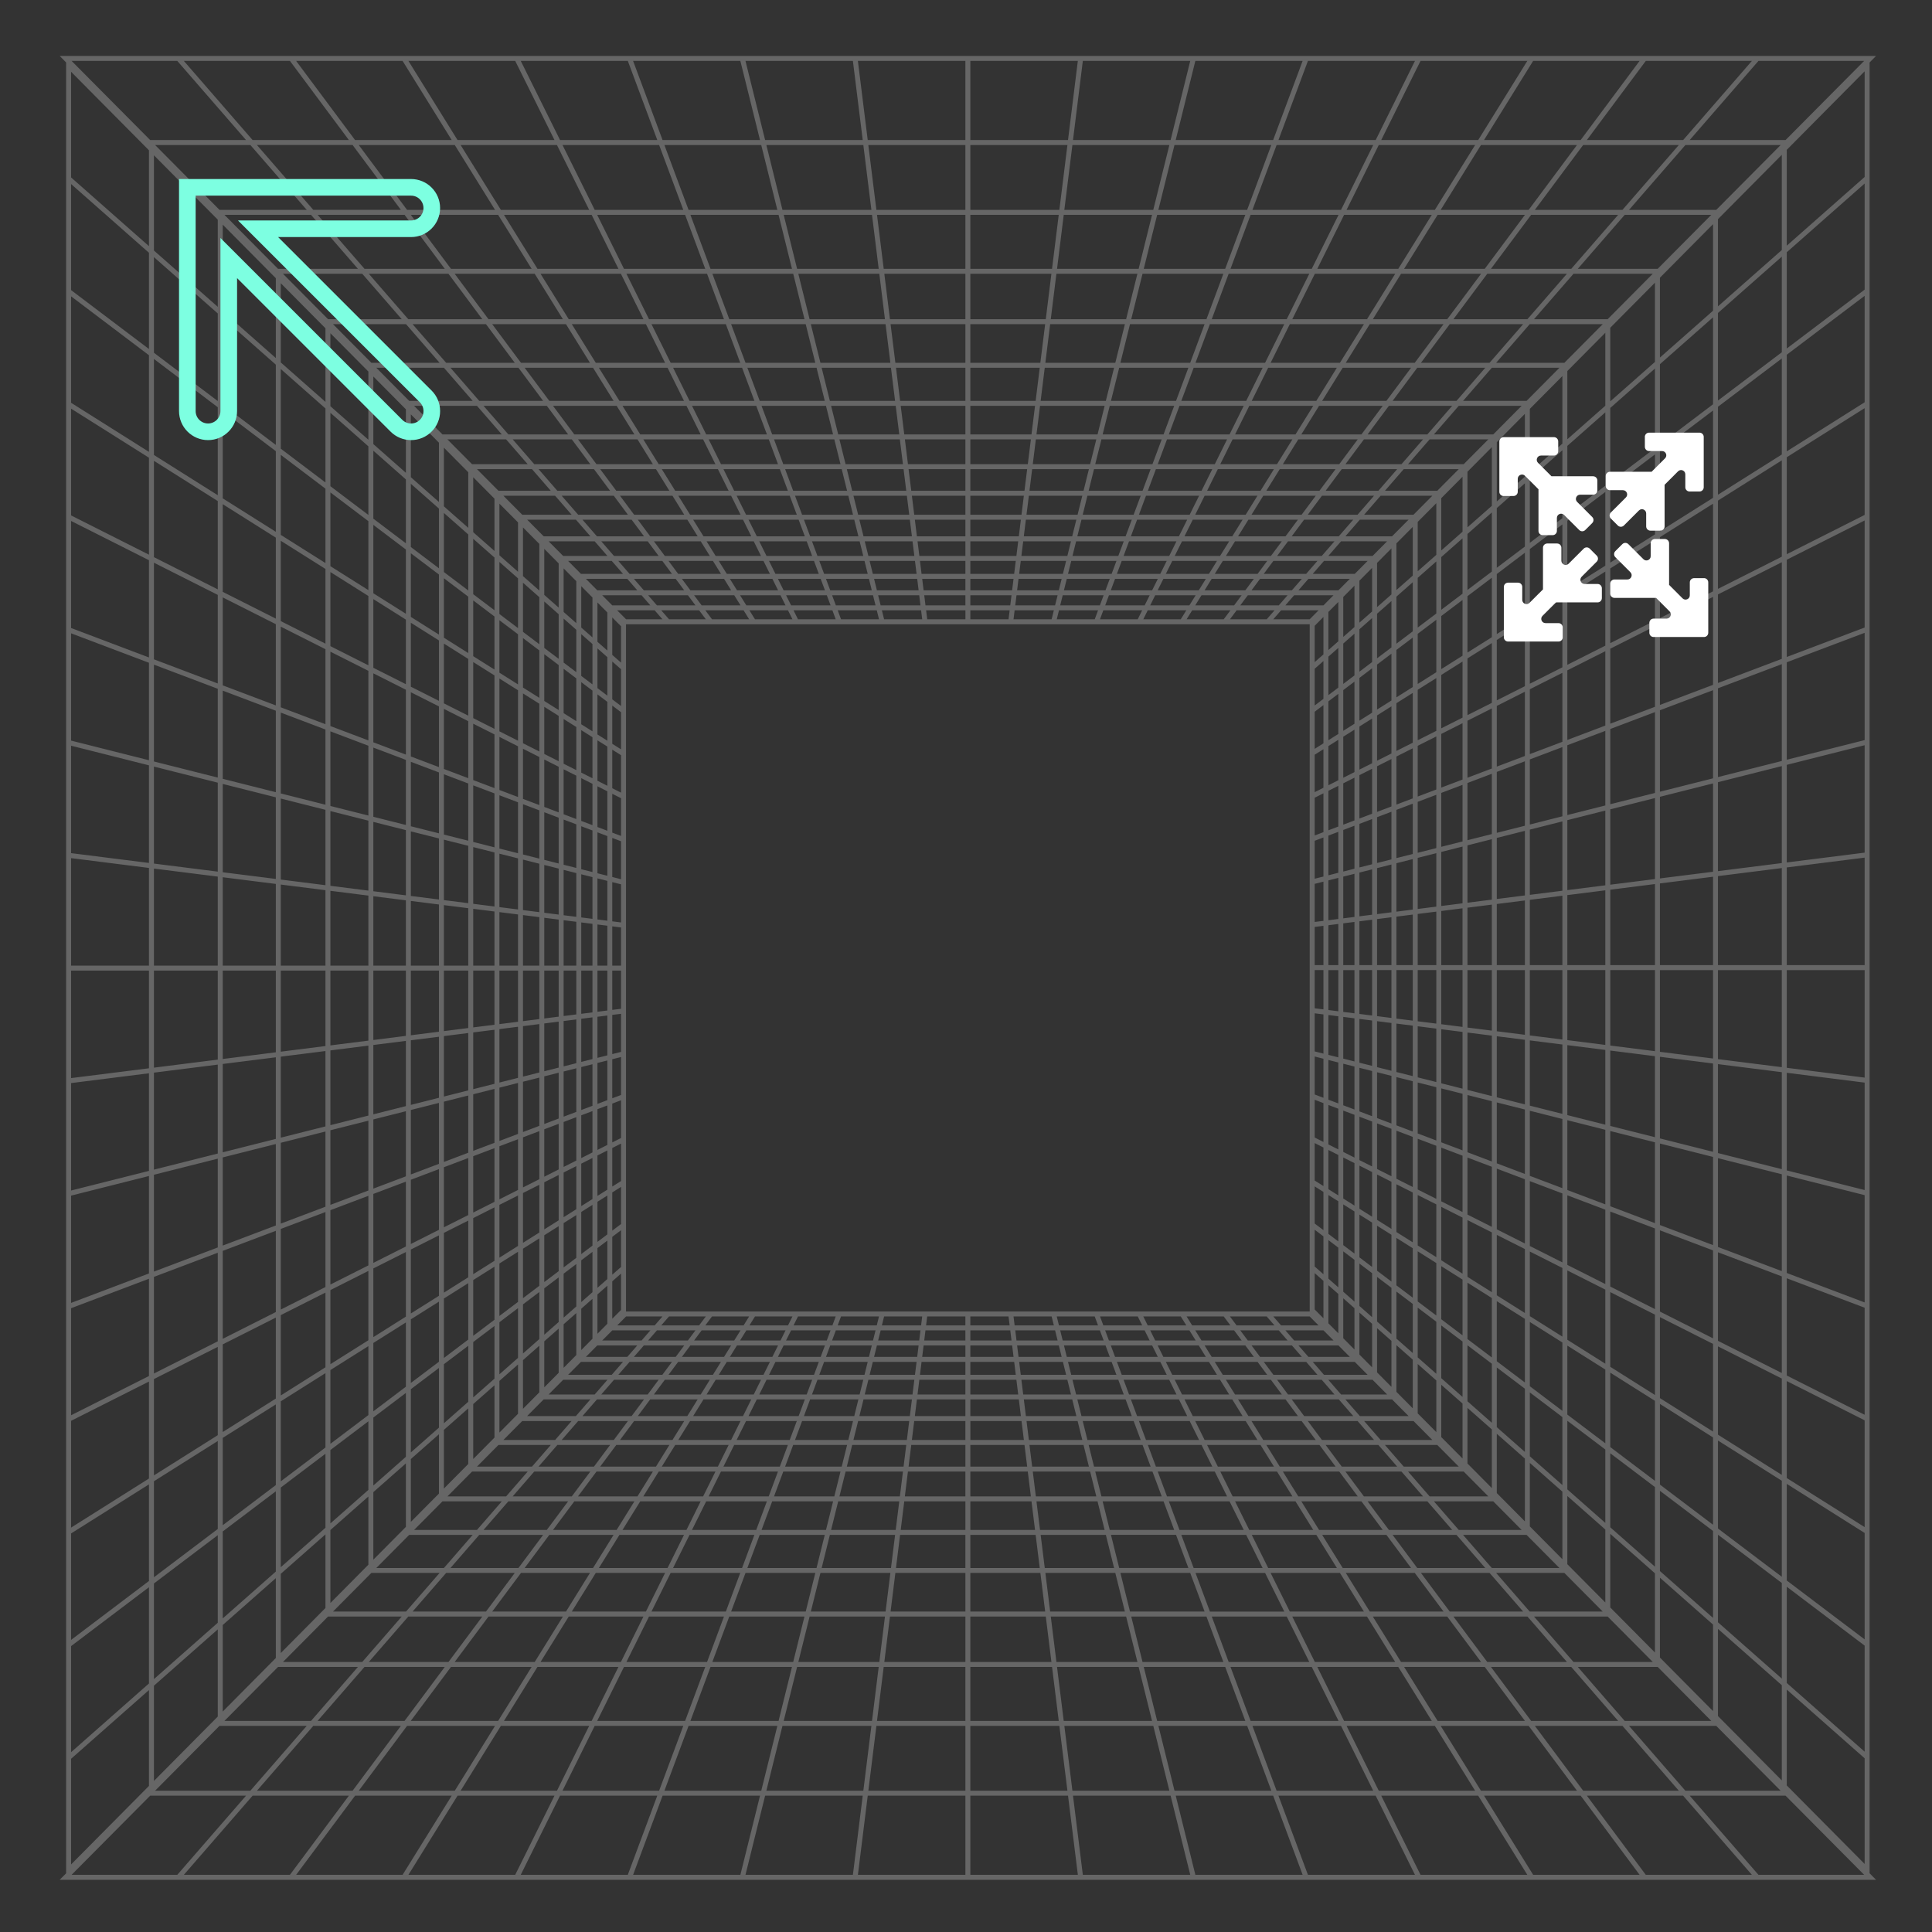 <svg width="480" height="480" viewBox="0 0 480 480" fill="none" xmlns="http://www.w3.org/2000/svg">
<rect x="0" y="0" width="480" height="480" fill="#333333" stroke="none"/>
<g clip-path="url(#clip0_2017_4480)">
<path d="M464.495 15.519L466.1 13.899H14.826L16.432 15.519V465.412L14.826 467.031H466.1L464.495 465.412V15.519ZM17.662 463.216V436.964L37.009 419.893V443.707L17.662 463.216ZM463.265 17.714V43.967L443.917 61.038V37.224L463.265 17.714ZM17.662 213.2L37.009 215.638V239.91H17.662V213.2ZM38.244 215.794L54.106 217.793V239.91H38.244V215.794ZM55.337 217.948L68.528 219.609V239.91H55.337V217.948ZM69.758 219.764L80.859 221.164V239.91H69.758V219.764ZM82.089 221.319L91.525 222.509V239.91H82.089V221.319ZM92.755 222.664L100.842 223.684V239.91H92.755V222.664ZM102.072 223.84L109.052 224.718V239.91H102.072V223.84ZM110.282 224.874L116.338 225.638V239.91H110.282V224.874ZM463.265 267.731L443.917 265.293V241.021H463.265V267.731ZM442.687 265.137L426.825 263.138V241.021H442.687V265.137ZM425.594 262.983L412.403 261.322V241.021H425.594V262.983ZM411.173 261.162L400.072 259.762V241.017H411.173V261.162ZM398.837 259.607L389.401 258.417V241.017H398.837V259.607ZM388.171 258.267L380.085 257.246V241.021H388.171V258.267ZM378.854 257.091L371.874 256.213V241.021H378.854V257.091ZM370.644 256.057L364.588 255.293V241.021H370.644V256.057ZM155.527 325.834V155.092H325.395V325.834H155.527ZM326.63 325.331V316.301L328.807 318.223V327.527L326.63 325.331ZM326.63 314.659V305.524L328.807 307.171V316.581L326.63 314.659ZM326.63 303.983V294.756L328.807 296.129V305.629L326.63 303.983ZM326.63 293.302V283.993L328.807 285.091V294.674L326.63 293.302ZM326.63 282.616V273.238L328.807 274.062V283.714L326.63 282.616ZM326.63 271.921V262.489L328.807 263.038V272.744L326.63 271.921ZM326.63 261.222V251.753L328.807 252.027V261.77L326.63 261.222ZM326.63 250.508V241.017H328.807V250.778L326.63 250.504V250.508ZM326.63 239.786V230.294L328.807 230.02V239.782H326.63V239.786ZM326.63 229.059V219.59L328.807 219.041V228.785L326.63 229.059ZM326.63 218.319V208.886L328.807 208.063V217.77L326.63 218.319ZM326.63 207.569V198.191L328.807 197.094V206.745L326.63 207.569ZM326.63 196.815V187.506L328.807 186.133V195.717L326.63 196.815ZM326.63 186.051V176.825L328.807 175.178V184.679L326.63 186.051ZM326.63 175.278V166.148L328.807 164.227V173.632L326.63 175.278ZM326.63 164.506V155.476L328.807 153.28V162.585L326.63 164.506ZM325.381 153.861H316.339L318.274 151.634H327.59L325.381 153.861ZM314.711 153.861H305.572L307.232 151.634H316.65L314.715 153.861H314.711ZM304.035 153.861H294.805L296.186 151.634H305.695L304.035 153.861ZM293.355 153.861H284.043L285.15 151.634H294.737L293.355 153.861ZM282.666 153.861H273.285L274.113 151.634H283.768L282.662 153.861H282.666ZM271.977 153.861H262.546L263.099 151.634H272.809L271.982 153.861H271.977ZM261.274 153.861H251.806L252.081 151.634H261.828L261.274 153.861ZM250.567 153.861H241.081V151.634H250.846L250.571 153.861H250.567ZM239.85 153.861H230.364L230.09 151.634H239.855V153.861H239.85ZM229.12 153.861H219.652L219.099 151.634H228.846L229.12 153.861ZM218.385 153.861H208.954L208.126 151.634H217.836L218.39 153.861H218.385ZM207.637 153.861H198.26L197.153 151.634H206.809L207.637 153.861ZM196.884 153.861H187.571L186.19 151.634H195.777L196.884 153.861ZM186.126 153.861H176.896L175.236 151.634H184.745L186.126 153.861ZM175.359 153.861H166.221L164.286 151.634H173.703L175.364 153.861H175.359ZM164.588 153.861H155.545L153.336 151.634H162.653L164.588 153.861ZM154.297 155.599V164.629L152.119 162.713V153.408L154.297 155.599ZM154.297 166.271V175.402L152.119 173.755V164.35L154.297 166.267V166.271ZM154.297 176.943V186.17L152.119 184.798V175.297L154.297 176.943ZM154.297 187.625V196.933L152.119 195.836V186.252L154.297 187.625ZM154.297 198.31V207.688L152.119 206.864V197.212L154.297 198.31ZM154.297 209.005V218.438L152.119 217.889V208.182L154.297 209.005ZM154.297 219.709V229.178L152.119 228.904V219.16L154.297 219.709ZM154.297 230.418V239.91H152.119V230.148L154.297 230.422V230.418ZM154.297 241.14V250.632L152.119 250.906V241.14H154.297ZM154.297 251.872V261.34L152.119 261.889V252.146L154.297 251.872ZM154.297 262.612V272.045L152.119 272.868V263.161L154.297 262.612ZM154.297 273.357V282.735L152.119 283.833V274.181L154.297 273.357ZM154.297 284.116V293.425L152.119 294.797V285.214L154.297 284.116ZM154.297 294.88V304.106L152.119 305.753V296.252L154.297 294.88ZM154.297 305.648V314.778L152.119 316.695V307.29L154.297 305.643V305.648ZM154.297 316.42V325.45L152.119 327.641V318.337L154.297 316.42ZM155.55 327.065H164.592L162.658 329.293H153.341L155.554 327.065H155.55ZM166.221 327.065H175.359L173.699 329.293H164.281L166.216 327.065H166.221ZM176.896 327.065H186.126L184.745 329.293H175.236L176.896 327.065ZM187.576 327.065H196.888L195.781 329.293H186.195L187.576 327.065ZM198.26 327.065H207.637L206.809 329.293H197.153L198.26 327.065ZM208.954 327.065H218.385L217.832 329.293H208.122L208.949 327.065H208.954ZM219.652 327.065H229.12L228.846 329.293H219.099L219.652 327.065ZM230.36 327.065H239.846V329.293H230.081L230.355 327.065H230.36ZM241.081 327.065H250.567L250.841 329.293H241.076V327.065H241.081ZM251.806 327.065H261.274L261.828 329.293H252.081L251.806 327.065ZM262.546 327.065H271.977L272.805 329.293H263.095L262.541 327.065H262.546ZM273.29 327.065H282.671L283.778 329.293H274.122L273.294 327.065H273.29ZM284.043 327.065H293.355L294.737 329.293H285.15L284.043 327.065ZM294.801 327.065H304.031L305.691 329.293H296.182L294.801 327.065ZM305.567 327.065H314.706L316.641 329.293H307.223L305.563 327.065H305.567ZM316.339 327.065H325.381L327.595 329.293H318.278L316.343 327.065H316.339ZM330.037 328.767V319.307L332.498 321.48V331.251L330.037 328.771V328.767ZM330.037 317.665V308.104L332.498 309.966V319.837L330.037 317.665ZM330.037 306.558V296.902L332.498 298.452V308.42L330.037 306.558ZM330.037 295.447V285.708L332.498 286.948V296.998L330.037 295.447ZM330.037 284.331V274.524L332.498 275.452V285.571L330.037 284.331ZM330.037 273.211V263.349L332.498 263.971V274.144L330.037 273.216V273.211ZM330.037 262.077V252.178L332.498 252.489V262.699L330.037 262.077ZM330.037 250.938V241.021H332.498V251.249L330.037 250.938ZM330.037 239.786V229.869L332.498 229.558V239.786H330.037ZM330.037 228.629V218.73L332.498 218.108V228.318L330.037 228.629ZM330.037 217.459V207.596L332.498 206.668V216.841L330.037 217.463V217.459ZM330.037 206.283V196.476L332.498 195.236V205.355L330.037 206.283ZM330.037 195.095V185.356L332.498 183.805V193.855L330.037 195.095ZM330.037 183.906V174.249L332.498 172.387V182.355L330.037 183.906ZM330.037 172.703V163.143L332.498 160.97V170.841L330.037 172.703ZM330.037 161.5V152.041L332.498 149.561V159.332L330.037 161.505V161.5ZM328.812 150.403H319.339L321.526 147.887H331.309L328.807 150.403H328.812ZM317.711 150.403H308.142L310.018 147.887H319.902L317.716 150.403H317.711ZM306.61 150.403H296.95L298.515 147.887H308.485L306.61 150.403ZM295.5 150.403H285.758L287.007 147.887H297.06L295.496 150.403H295.5ZM284.386 150.403H274.58L275.517 147.887H285.639L284.39 150.403H284.386ZM273.262 150.403H263.401L264.028 147.887H274.2L273.262 150.403ZM262.134 150.403H252.236L252.547 147.887H262.761L262.134 150.403ZM250.997 150.403H241.081V147.887H251.308L250.997 150.403ZM239.85 150.403H229.934L229.623 147.887H239.85V150.403ZM228.69 150.403H218.792L218.166 147.887H228.375L228.686 150.403H228.69ZM217.525 150.403H207.664L206.727 147.887H216.899L217.525 150.403ZM206.351 150.403H196.545L195.296 147.887H205.418L206.356 150.403H206.351ZM195.168 150.403H185.426L183.862 147.887H193.915L195.164 150.403H195.168ZM183.981 150.403H174.321L172.446 147.887H182.417L183.981 150.403ZM172.784 150.403H163.216L161.029 147.887H170.913L172.789 150.403H172.784ZM161.587 150.403H152.115L149.613 147.887H159.396L161.583 150.403H161.587ZM150.894 152.164V161.624L148.433 159.451V149.68L150.894 152.164ZM150.894 163.266V172.827L148.433 170.965V161.093L150.894 163.266ZM150.894 174.368V184.025L148.433 182.474V172.506L150.894 174.368ZM150.894 185.479V195.218L148.433 193.978V183.929L150.894 185.479ZM150.894 196.595V206.402L148.433 205.469V195.351L150.894 196.59V196.595ZM150.894 207.72V217.582L148.433 216.96V206.787L150.894 207.72ZM150.894 218.849V228.748L148.433 228.437V218.227L150.894 218.849ZM150.894 229.992V239.91H148.433V229.681L150.894 229.992ZM150.894 241.14V251.057L148.433 251.368V241.14H150.894ZM150.894 252.302V262.2L148.433 262.823V252.613L150.894 252.302ZM150.894 263.468V273.33L148.433 274.263V264.09L150.894 263.468ZM150.894 274.647V284.455L148.433 285.694V275.576L150.894 274.643V274.647ZM150.894 285.832V295.57L148.433 297.121V287.071L150.894 285.832ZM150.894 297.025V306.682L148.433 308.543V298.576L150.894 297.025ZM150.894 308.223V317.784L148.433 319.956V310.085L150.894 308.223ZM150.894 319.426V328.886L148.433 331.369V321.599L150.894 319.426ZM152.115 330.523H161.587L159.401 333.039H149.617L152.119 330.523H152.115ZM163.216 330.523H172.784L170.909 333.039H161.025L163.211 330.523H163.216ZM174.321 330.523H183.981L182.417 333.039H172.446L174.321 330.523ZM185.426 330.523H195.168L193.92 333.039H183.866L185.431 330.523H185.426ZM196.545 330.523H206.351L205.414 333.039H195.292L196.541 330.523H196.545ZM207.664 330.523H217.525L216.899 333.039H206.727L207.664 330.523ZM218.792 330.523H228.69L228.379 333.039H218.17L218.797 330.523H218.792ZM229.93 330.523H239.846V333.039H229.619L229.93 330.523ZM241.081 330.523H250.997L251.308 333.039H241.081V330.523ZM252.236 330.523H262.134L262.761 333.039H252.547L252.236 330.523ZM263.401 330.523H273.262L274.2 333.039H264.028L263.401 330.523ZM274.575 330.523H284.381L285.63 333.039H275.508L274.57 330.523H274.575ZM285.758 330.523H295.5L297.065 333.039H287.011L285.763 330.523H285.758ZM296.95 330.523H306.61L308.485 333.039H298.515L296.95 330.523ZM308.142 330.523H317.711L319.897 333.039H310.013L308.138 330.523H308.142ZM319.344 330.523H328.816L331.318 333.039H321.535L319.348 330.523H319.344ZM333.729 332.486V322.559L336.514 325.016V335.29L333.729 332.481V332.486ZM333.729 320.922V310.895L336.514 313.003V323.383L333.729 320.926V320.922ZM333.729 309.348V299.225L336.514 300.982V311.453L333.729 309.344V309.348ZM333.729 297.775V287.57L336.514 288.974V299.527L333.729 297.771V297.775ZM333.729 286.193V275.919L336.514 276.971V287.597L333.729 286.193ZM333.729 274.606V264.277L336.514 264.982V275.658L333.729 274.606ZM333.729 263.01V252.645L336.514 252.997V263.715L333.729 263.01ZM333.729 251.405V241.021H336.514V251.757L333.729 251.405ZM333.729 239.786V229.402L336.514 229.05V239.786H333.729ZM333.729 228.163V217.797L336.514 217.093V227.81L333.729 228.163ZM333.729 216.53V206.201L336.514 205.149V215.83L333.729 216.535V216.53ZM333.729 204.888V194.614L336.514 193.21V203.836L333.729 204.888ZM333.729 193.237V183.032L336.514 181.275V191.828L333.729 193.233V193.237ZM333.729 181.577V171.454L336.514 169.345V179.816L333.729 181.573V181.577ZM333.729 169.913V159.886L336.514 157.429V167.808L333.729 169.917V169.913ZM333.729 158.243V148.317L336.514 145.508V155.787L333.729 158.243ZM332.535 146.657H322.6L325.075 143.811H335.361L332.535 146.657ZM320.972 146.657H310.937L313.055 143.811H323.442L320.968 146.657H320.972ZM309.4 146.657H299.274L301.039 143.811H311.518L309.4 146.657ZM297.828 146.657H287.624L289.038 143.811H299.599L297.833 146.657H297.828ZM286.247 146.657H275.975L277.036 143.811H287.661L286.247 146.657ZM274.657 146.657H264.33L265.039 143.811H275.718L274.657 146.657ZM263.063 146.657H252.698L253.05 143.811H263.767L263.063 146.657ZM251.459 146.657H241.076V143.811H251.811L251.459 146.657ZM239.85 146.657H229.468L229.116 143.811H239.85V146.657ZM228.228 146.657H217.864L217.159 143.811H227.876L228.228 146.657ZM216.597 146.657H206.269L205.208 143.811H215.888L216.592 146.657H216.597ZM204.956 146.657H194.684L193.27 143.811H203.895L204.956 146.657ZM193.307 146.657H183.103L181.337 143.811H191.898L193.311 146.657H193.307ZM181.653 146.657H171.526L169.409 143.811H179.887L181.653 146.657ZM169.994 146.657H159.959L157.484 143.811H167.872L169.989 146.657H169.994ZM158.331 146.657H148.392L145.565 143.811H155.856L158.331 146.657ZM147.198 148.441V158.367L144.412 155.911V145.637L147.198 148.445V148.441ZM147.198 160.009V170.036L144.412 167.932V157.553L147.198 160.009ZM147.198 171.578V181.701L144.412 179.944V169.474L147.198 171.578ZM147.198 183.151V193.356L144.412 191.952V181.399L147.198 183.155V183.151ZM147.198 194.733V205.007L144.412 203.955V193.329L147.198 194.733ZM147.198 206.325V216.654L144.412 215.954V205.277L147.198 206.329V206.325ZM147.198 217.921V228.286L144.412 227.934V217.216L147.198 217.916V217.921ZM147.198 229.526V239.91H144.412V229.174L147.198 229.526ZM147.198 241.14V251.524L144.412 251.876V241.14H147.198ZM147.198 252.764V263.129L144.412 263.829V253.111L147.198 252.759V252.764ZM147.198 264.401V274.73L144.412 275.782V265.105L147.198 264.405V264.401ZM147.198 276.043V286.317L144.412 287.721V277.095L147.198 276.043ZM147.198 287.693V297.899L144.412 299.655V289.102L147.198 287.698V287.693ZM147.198 299.349V309.472L144.412 311.576V301.105L147.198 299.349ZM147.198 311.014V321.041L144.412 323.497V313.118L147.198 311.014ZM147.198 322.683V332.609L144.412 335.418V325.144L147.198 322.687V322.683ZM148.392 334.27H158.326L155.852 337.115H145.56L148.387 334.27H148.392ZM159.959 334.27H169.994L167.876 337.115H157.489L159.964 334.27H159.959ZM171.526 334.27H181.653L179.887 337.115H169.409L171.526 334.27ZM183.103 334.27H193.307L191.894 337.115H181.333L183.098 334.27H183.103ZM194.684 334.27H204.956L203.895 337.115H193.27L194.684 334.27ZM206.269 334.27H216.597L215.893 337.115H205.213L206.274 334.27H206.269ZM217.864 334.27H228.228L227.876 337.115H217.159L217.868 334.27H217.864ZM229.468 334.27H239.85V337.115H229.116L229.468 334.27ZM241.081 334.27H251.463L251.816 337.115H241.081V334.27ZM252.698 334.27H263.063L263.767 337.115H253.05L252.698 334.27ZM264.334 334.27H274.662L275.723 337.115H265.043L264.339 334.27H264.334ZM275.975 334.27H286.247L287.661 337.115H277.036L275.975 334.27ZM287.62 334.27H297.824L299.589 337.115H289.028L287.615 334.27H287.62ZM299.274 334.27H309.4L311.518 337.115H301.039L299.274 334.27ZM310.937 334.27H320.972L323.447 337.115H313.059L310.942 334.27H310.937ZM322.6 334.27H332.535L335.361 337.115H325.075L322.6 334.27ZM337.744 336.538V326.109L340.896 328.89V339.718L337.744 336.538ZM337.744 324.467V313.932L340.896 316.315V327.248L337.744 324.467ZM337.744 312.386V301.76L340.896 303.745V314.769L337.744 312.386ZM337.744 300.305V289.596L340.896 291.184V302.29L337.744 300.305ZM337.744 288.219V277.438L340.896 278.632V289.807L337.744 288.219ZM337.744 276.125V265.293L340.896 266.089V277.319L337.744 276.125ZM337.744 264.021V253.148L340.896 253.546V264.817L337.744 264.021ZM337.744 251.908V241.017H340.896V252.306L337.744 251.908ZM337.744 239.786V228.895L340.896 228.497V239.786H337.744ZM337.744 227.659V216.786L340.896 215.99V227.257L337.744 227.655V227.659ZM337.744 215.519V204.687L340.896 203.493V214.723L337.744 215.519ZM337.744 203.365V192.583L340.896 190.996V202.171L337.744 203.365ZM337.744 191.211V180.502L340.896 178.517V189.624L337.744 191.211ZM337.744 179.048V168.421L340.896 166.038V177.062L337.744 179.048ZM337.744 166.875V156.341L340.896 153.559V164.492L337.744 166.875ZM337.744 154.698V144.269L340.896 141.09V151.917L337.744 154.698ZM336.583 142.581H326.141L328.94 139.36H339.78L336.583 142.581ZM324.512 142.581H313.97L316.366 139.36H327.307L324.508 142.581H324.512ZM312.437 142.581H301.808L303.806 139.36H314.839L312.442 142.581H312.437ZM300.358 142.581H289.646L291.247 139.36H302.357L300.358 142.581ZM288.269 142.581H277.489L278.687 139.36H289.865L288.265 142.581H288.269ZM276.176 142.581H265.345L266.145 139.36H277.379L276.18 142.581H276.176ZM264.078 142.581H253.206L253.604 139.36H264.874L264.073 142.581H264.078ZM251.966 142.581H241.076V139.36H252.364L251.966 142.581ZM239.85 142.581H228.96L228.562 139.36H239.85V142.581ZM227.72 142.581H216.853L216.053 139.36H227.323L227.72 142.581ZM215.582 142.581H204.751L203.552 139.36H214.786L215.586 142.581H215.582ZM203.438 142.581H192.657L191.057 139.36H202.235L203.433 142.581H203.438ZM191.285 142.581H180.573L178.575 139.36H189.684L191.285 142.581ZM179.123 142.581H168.494L166.097 139.36H177.129L179.128 142.581H179.123ZM166.957 142.581H156.414L153.615 139.36H164.556L166.952 142.581H166.957ZM154.786 142.581H144.344L141.147 139.36H151.991L154.79 142.581H154.786ZM143.182 144.392V154.822L140.031 152.041V141.213L143.182 144.392ZM143.182 156.464V166.999L140.031 164.616V153.683L143.182 156.464ZM143.182 168.54V179.167L140.031 177.181V166.157L143.182 168.54ZM143.182 180.621V191.33L140.031 189.743V178.636L143.182 180.621ZM143.182 192.711V203.493L140.031 202.299V191.124L143.182 192.711ZM143.182 204.806V215.638L140.031 214.842V203.612L143.182 204.806ZM143.182 216.91V227.783L140.031 227.385V216.118L143.182 216.914V216.91ZM143.182 229.018V239.91H140.031V228.62L143.182 229.018ZM143.182 241.14V252.032L140.031 252.43V241.14H143.182ZM143.182 253.271V264.145L140.031 264.941V253.674L143.182 253.276V253.271ZM143.182 265.412V276.244L140.031 277.438V266.208L143.182 265.412ZM143.182 277.561V288.338L140.031 289.926V278.751L143.182 277.557V277.561ZM143.182 289.715V300.424L140.031 302.409V291.303L143.182 289.715ZM143.182 301.883V312.509L140.031 314.893V303.868L143.182 301.883ZM143.182 314.051V324.586L140.031 327.367V316.434L143.182 314.051ZM143.182 326.228V336.657L140.031 339.837V329.009L143.182 326.228ZM144.344 338.35H154.786L151.987 341.57H141.147L144.344 338.35ZM156.414 338.35H166.957L164.56 341.57H153.62L156.419 338.35H156.414ZM168.489 338.35H179.119L177.12 341.57H166.088L168.485 338.35H168.489ZM180.573 338.35H191.285L189.684 341.57H178.575L180.573 338.35ZM192.657 338.35H203.438L202.24 341.57H191.061L192.662 338.35H192.657ZM204.751 338.35H215.582L214.781 341.57H203.548L204.746 338.35H204.751ZM216.853 338.35H227.72L227.323 341.57H216.053L216.853 338.35ZM228.96 338.35H239.85V341.57H228.562L228.96 338.35ZM241.081 338.35H251.971L252.369 341.57H241.081V338.35ZM253.206 338.35H264.078L264.878 341.57H253.608L253.211 338.35H253.206ZM265.345 338.35H276.176L277.374 341.57H266.141L265.34 338.35H265.345ZM277.493 338.35H288.274L289.875 341.57H278.696L277.498 338.35H277.493ZM289.646 338.35H300.358L302.357 341.57H291.247L289.646 338.35ZM301.803 338.35H312.433L314.829 341.57H303.797L301.799 338.35H301.803ZM313.974 338.35H324.517L327.316 341.57H316.375L313.979 338.35H313.974ZM326.141 338.35H336.583L339.78 341.57H328.94L326.141 338.35ZM342.126 340.957V329.974L345.703 333.131V344.566L342.126 340.962V340.957ZM342.126 328.332V317.244L345.703 319.947V331.484L342.126 328.327V328.332ZM342.126 315.702V304.522L345.703 306.778V318.406L342.126 315.702ZM342.126 303.068V291.806L345.703 293.608V305.323L342.126 303.068ZM342.126 290.429V279.098L345.703 280.452V292.236L342.126 290.433V290.429ZM342.126 277.781V266.395L345.703 267.296V279.135L342.126 277.781ZM342.126 265.128V253.706L345.703 254.159V266.034L342.126 265.133V265.128ZM342.126 252.462V241.017H345.703V252.91L342.126 252.457V252.462ZM342.126 239.786V228.341L345.703 227.888V239.782H342.126V239.786ZM342.126 227.106V215.684L345.703 214.783V226.658L342.126 227.111V227.106ZM342.126 214.412V203.027L345.703 201.672V213.511L342.126 214.412ZM342.126 201.709V190.378L345.703 188.576V200.36L342.126 201.714V201.709ZM342.126 189.002V177.739L345.703 175.484V187.199L342.126 189.002ZM342.126 176.285V165.105L345.703 162.402V174.034L342.126 176.289V176.285ZM342.126 163.559V152.475L345.703 149.319V160.855L342.126 163.559ZM342.126 150.833V139.85L345.703 136.245V147.681L342.126 150.838V150.833ZM341.006 138.13H330.01L333.18 134.484H344.628L341.006 138.13ZM328.382 138.13H317.29L320.007 134.484H331.551L328.382 138.13ZM315.753 138.13H304.57L306.834 134.484H318.47L315.753 138.13ZM303.12 138.13H291.855L293.666 134.484H305.384L303.12 138.13ZM290.478 138.13H279.149L280.507 134.484H292.294L290.483 138.13H290.478ZM277.836 138.13H266.452L267.357 134.484H279.195L277.836 138.13ZM265.18 138.13H253.759L254.212 134.484H266.086L265.18 138.13ZM252.52 138.13H241.081V134.484H252.973L252.52 138.13ZM239.85 138.13H228.411L227.958 134.484H239.85V138.13ZM227.167 138.13H215.746L214.841 134.484H226.714L227.167 138.13ZM214.479 138.13H203.095L201.736 134.484H213.574L214.479 138.13ZM201.778 138.13H190.444L188.632 134.484H200.419L201.778 138.13ZM189.071 138.13H177.806L175.542 134.484H187.26L189.071 138.13ZM176.361 138.13H165.178L162.461 134.484H174.097L176.361 138.13ZM163.641 138.13H152.549L149.38 134.484H160.924L163.641 138.13ZM150.916 138.13H139.921L136.298 134.484H147.747L150.916 138.13ZM138.8 139.973V150.957L135.224 147.8V136.364L138.8 139.969V139.973ZM138.8 152.599V163.682L135.224 160.979V149.442L138.8 152.599ZM138.8 165.229V176.408L135.224 174.153V162.525L138.8 165.229ZM138.8 177.858V189.12L135.224 187.318V175.603L138.8 177.858ZM138.8 190.502V201.833L135.224 200.479V188.695L138.8 190.497V190.502ZM138.8 203.15V214.536L135.224 213.634V201.796L138.8 203.15ZM138.8 215.803V227.225L135.224 226.772V214.897L138.8 215.798V215.803ZM138.8 228.465V239.91H135.224V228.016L138.8 228.469V228.465ZM138.8 241.14V252.585L135.224 253.038V241.145H138.8V241.14ZM138.8 253.825V265.247L135.224 266.148V254.273L138.8 253.82V253.825ZM138.8 266.514V277.9L135.224 279.254V267.415L138.8 266.514ZM138.8 279.217V290.548L135.224 292.35V280.567L138.8 279.213V279.217ZM138.8 291.925V303.187L135.224 305.442V293.727L138.8 291.925ZM138.8 304.641V315.821L135.224 318.525V306.892L138.8 304.637V304.641ZM138.8 317.367V328.451L135.224 331.607V320.071L138.8 317.367ZM138.8 330.093V341.076L135.224 344.681V333.245L138.8 330.089V330.093ZM139.925 342.801H150.921L147.751 346.451H136.303L139.925 342.801ZM152.549 342.801H163.641L160.924 346.451H149.38L152.549 342.801ZM165.178 342.801H176.361L174.097 346.451H162.461L165.178 342.801ZM177.811 342.801H189.076L187.265 346.451H175.547L177.811 342.801ZM190.448 342.801H201.782L200.424 346.451H188.637L190.448 342.801ZM203.095 342.801H214.479L213.574 346.451H201.736L203.095 342.801ZM215.746 342.801H227.167L226.714 346.451H214.841L215.746 342.801ZM228.407 342.801H239.846V346.451H227.954L228.407 342.801ZM241.081 342.801H252.52L252.973 346.451H241.081V342.801ZM253.759 342.801H265.18L266.086 346.451H254.212L253.759 342.801ZM266.452 342.801H277.836L279.195 346.451H267.357L266.452 342.801ZM279.149 342.801H290.483L292.294 346.451H280.507L279.149 342.801ZM291.855 342.801H303.12L305.384 346.451H293.666L291.855 342.801ZM304.566 342.801H315.749L318.466 346.451H306.83L304.566 342.801ZM317.286 342.801H328.377L331.547 346.451H320.002L317.286 342.801ZM330.01 342.801H341.006L344.628 346.451H333.18L330.01 342.801ZM346.933 345.802V334.21L350.995 337.792V349.891L346.933 345.797V345.802ZM346.933 332.573V320.88L350.995 323.95V336.154L346.933 332.573ZM346.933 319.339V307.555L350.995 310.112V322.408L346.933 319.339ZM346.933 306.096V294.226L350.995 296.27V308.649L346.933 306.092V306.096ZM346.933 292.853V280.914L350.995 282.451V294.903L346.933 292.858V292.853ZM346.933 279.597V267.603L350.995 268.627V281.129L346.933 279.592V279.597ZM346.933 266.336V254.305L350.995 254.817V267.36L346.933 266.336ZM346.933 253.065V241.017H350.995V253.578L346.933 253.065ZM346.933 239.786V227.737L350.995 227.225V239.786H346.933ZM346.933 226.498V214.467L350.995 213.442V225.985L346.933 226.498ZM346.933 213.2V201.206L350.995 199.669V212.171L346.933 213.195V213.2ZM346.933 199.893V187.954L350.995 185.909V198.361L346.933 199.898V199.893ZM346.933 186.577V174.707L350.995 172.15V184.528L346.933 186.573V186.577ZM346.933 173.257V161.473L350.995 158.404V170.699L346.933 173.257ZM346.933 159.927V148.235L350.995 144.653V156.857L346.933 159.927ZM346.933 146.593V135.001L350.995 130.907V143.011L346.933 146.593ZM345.849 133.249H334.25L337.85 129.109H349.961L345.849 133.249ZM332.617 133.249H320.917L324 129.109H336.212L332.613 133.249H332.617ZM319.385 133.249H307.594L310.164 129.109H322.468L319.385 133.249ZM306.148 133.249H294.279L296.337 129.109H308.723L306.153 133.249H306.148ZM292.902 133.249H280.965L282.506 129.109H294.956L292.898 133.249H292.902ZM279.652 133.249H267.659L268.688 129.109H281.193L279.652 133.249ZM266.392 133.249H254.363L254.875 129.109H267.417L266.388 133.249H266.392ZM253.124 133.249H241.076V129.109H253.636L253.124 133.249ZM239.85 133.249H227.803L227.291 129.109H239.85V133.249ZM226.563 133.249H214.534L213.505 129.109H226.046L226.559 133.249H226.563ZM213.267 133.249H201.275L199.733 129.109H212.238L213.267 133.249ZM199.962 133.249H188.024L185.966 129.109H198.416L199.957 133.249H199.962ZM186.652 133.249H174.783L172.212 129.109H184.598L186.656 133.249H186.652ZM173.333 133.249H161.541L158.459 129.109H170.762L173.333 133.249ZM160.009 133.249H148.309L144.71 129.109H156.922L160.005 133.249H160.009ZM146.681 133.249H135.082L130.97 129.109H143.086L146.686 133.249H146.681ZM133.993 135.125V146.716L129.932 143.134V131.035L133.993 135.129V135.125ZM133.993 148.358V160.05L129.932 156.981V144.777L133.993 148.358ZM133.993 161.592V173.375L129.932 170.818V158.523L133.993 161.592ZM133.993 174.83V186.701L129.932 184.656V172.278L133.993 174.835V174.83ZM133.993 188.077V200.017L129.932 198.48V186.028L133.993 188.073V188.077ZM133.993 201.329V213.319L129.932 212.294V199.792L133.993 201.329ZM133.993 214.59V226.621L129.932 226.109V213.566L133.993 214.59ZM133.993 227.861V239.91H129.932V227.348L133.993 227.861ZM133.993 241.14V253.189L129.932 253.701V241.14H133.993ZM133.993 254.429V266.459L129.932 267.484V254.941L133.993 254.429ZM133.993 267.726V279.716L129.932 281.253V268.751L133.993 267.726ZM133.993 281.033V292.972L129.932 295.017V282.566L133.993 281.029V281.033ZM133.993 294.349V306.22L129.932 308.777V296.398L133.993 294.354V294.349ZM133.993 307.674V319.458L129.932 322.527V310.231L133.993 307.674ZM133.993 320.999V332.691L129.932 336.273V324.069L133.993 320.999ZM133.993 334.334V345.925L129.932 350.019V337.92L133.993 334.338V334.334ZM135.077 347.677H146.676L143.077 351.817H130.961L135.073 347.677H135.077ZM148.309 347.677H160.009L156.926 351.817H144.714L148.314 347.677H148.309ZM161.541 347.677H173.333L170.762 351.817H158.459L161.541 347.677ZM174.783 347.677H186.652L184.598 351.817H172.212L174.783 347.677ZM188.024 347.677H199.962L198.42 351.817H185.97L188.024 347.677ZM201.275 347.677H213.267L212.238 351.817H199.733L201.275 347.677ZM214.534 347.677H226.563L226.051 351.817H213.51L214.539 347.677H214.534ZM227.803 347.677H239.85V351.817H227.291L227.803 347.677ZM241.081 347.677H253.128L253.64 351.817H241.081V347.677ZM254.363 347.677H266.392L267.422 351.817H254.88L254.368 347.677H254.363ZM267.659 347.677H279.652L281.193 351.817H268.688L267.659 347.677ZM280.965 347.677H292.902L294.956 351.817H282.506L280.965 347.677ZM294.279 347.677H306.148L308.719 351.817H296.333L294.279 347.677ZM307.594 347.677H319.385L322.468 351.817H310.164L307.594 347.677ZM320.922 347.677H332.622L336.221 351.817H324.009L320.926 347.677H320.922ZM334.25 347.677H345.849L349.961 351.817H337.85L334.25 347.677ZM352.225 351.14V338.885L356.849 342.965V355.806L352.225 351.144V351.14ZM352.225 337.238V324.878L356.849 328.373V341.314L352.225 337.234V337.238ZM352.225 323.337V310.885L356.849 313.799V326.836L352.225 323.341V323.337ZM352.225 309.431V296.897L356.849 299.225V312.345L352.225 309.431ZM352.225 295.52V282.918L356.849 284.665V297.853L352.225 295.525V295.52ZM352.225 281.6V268.943L356.849 270.11V283.352L352.225 281.605V281.6ZM352.225 267.671V254.973L356.849 255.554V268.833L352.225 267.667V267.671ZM352.225 253.733V241.017H356.849V254.314L352.225 253.733ZM352.225 239.786V227.069L356.849 226.488V239.786H352.225ZM352.225 225.834V213.136L356.849 211.969V225.249L352.225 225.83V225.834ZM352.225 211.869V199.211L356.849 197.464V210.707L352.225 211.873V211.869ZM352.225 197.894V185.292L356.849 182.963V196.151L352.225 197.899V197.894ZM352.225 183.91V171.376L356.849 168.463V181.582L352.225 183.91ZM352.225 169.922V157.47L356.849 153.976V167.013L352.225 169.926V169.922ZM352.225 155.924V143.564L356.849 139.484V152.425L352.225 155.92V155.924ZM352.225 141.927V129.672L356.849 125.011V137.851L352.225 141.931V141.927ZM351.182 127.879H338.915L343.009 123.167H355.861L351.182 127.879ZM337.287 127.879H324.919L328.427 123.167H341.376L337.282 127.879H337.287ZM323.387 127.879H310.933L313.855 123.167H326.895L323.387 127.879ZM309.483 127.879H296.946L299.287 123.167H312.41L309.487 127.879H309.483ZM295.569 127.879H282.963L284.72 123.167H297.911L295.569 127.879ZM281.651 127.879H268.995L270.166 123.167H283.407L281.651 127.879ZM267.728 127.879H255.031L255.616 123.167H268.894L267.723 127.879H267.728ZM253.791 127.879H241.076V123.167H254.372L253.787 127.879H253.791ZM239.85 127.879H227.14L226.554 123.167H239.85V127.879ZM225.896 127.879H213.203L212.032 123.167H225.31L225.896 127.879ZM211.932 127.879H199.276L197.519 123.167H210.761L211.932 127.879ZM197.963 127.879H185.358L183.016 123.167H196.207L197.963 127.879ZM183.985 127.879H171.448L168.526 123.167H181.648L183.99 127.879H183.985ZM169.999 127.879H157.544L154.036 123.167H167.076L169.999 127.879ZM156.007 127.879H143.639L139.546 123.167H152.494L156.003 127.879H156.007ZM142.011 127.879H129.744L125.065 123.167H137.918L142.011 127.879ZM128.701 129.791V142.046L124.077 137.965V125.125L128.701 129.786V129.791ZM128.701 143.688V156.048L124.077 152.553V139.612L128.701 143.692V143.688ZM128.701 157.589V170.041L124.077 167.127V154.09L128.701 157.585V157.589ZM128.701 171.495V184.029L124.077 181.696V168.577L128.701 171.491V171.495ZM128.701 185.411V198.018L124.077 196.27V183.082L128.701 185.415V185.411ZM128.701 199.33V211.988L124.077 210.821V197.578L128.701 199.326V199.33ZM128.701 213.259V225.953L124.077 225.372V212.093L128.701 213.259ZM128.701 227.193V239.91H124.077V226.612L128.701 227.193ZM128.701 241.14V253.857L124.077 254.438V241.14H128.701ZM128.701 255.096V267.79L124.077 268.957V255.677L128.701 255.096ZM128.701 269.062V281.719L124.077 283.467V270.224L128.701 269.057V269.062ZM128.701 283.037V295.639L124.077 297.972V284.784L128.701 283.037ZM128.701 297.016V309.55L124.077 312.464V299.344L128.701 297.011V297.016ZM128.701 311.004V323.456L124.077 326.951V313.914L128.701 311V311.004ZM128.701 325.002V337.362L124.077 341.442V328.501L128.701 325.006V325.002ZM128.701 339.004V351.259L124.077 355.92V343.08L128.701 338.999V339.004ZM129.744 353.047H142.011L137.918 357.759H125.065L129.744 353.047ZM143.639 353.047H156.007L152.499 357.759H139.55L143.644 353.047H143.639ZM157.544 353.047H169.999L167.076 357.759H154.036L157.544 353.047ZM171.448 353.047H183.985L181.644 357.759H168.521L171.444 353.047H171.448ZM185.358 353.047H197.963L196.207 357.759H183.016L185.358 353.047ZM199.276 353.047H211.932L210.761 357.759H197.519L199.276 353.047ZM213.203 353.047H225.896L225.31 357.759H212.032L213.203 353.047ZM227.135 353.047H239.846V357.759H226.55L227.135 353.047ZM241.081 353.047H253.796L254.381 357.759H241.085V353.047H241.081ZM255.031 353.047H267.728L268.899 357.759H255.621L255.036 353.047H255.031ZM268.995 353.047H281.651L283.407 357.759H270.166L268.995 353.047ZM282.963 353.047H295.569L297.911 357.759H284.72L282.963 353.047ZM296.946 353.047H309.483L312.405 357.759H299.283L296.941 353.047H296.946ZM310.928 353.047H323.383L326.891 357.759H313.851L310.928 353.047ZM324.919 353.047H337.287L341.381 357.759H328.432L324.924 353.047H324.919ZM338.915 353.047H351.182L355.861 357.759H343.009L338.915 353.047ZM358.08 357.041V344.045L363.363 348.706V362.365L358.08 357.041ZM358.08 342.403V329.306L363.363 333.3V347.064L358.08 342.403ZM358.08 327.765V314.577L363.363 317.907V331.763L358.08 327.769V327.765ZM358.08 313.118V299.843L363.363 302.505V316.443L358.08 313.113V313.118ZM358.08 298.471V285.127L363.363 287.122V301.128L358.08 298.466V298.471ZM358.08 283.81V270.411L363.363 271.743V285.804L358.08 283.805V283.81ZM358.08 269.144V255.709L363.363 256.377V270.476L358.08 269.144ZM358.08 254.47V241.017H363.363V255.133L358.08 254.465V254.47ZM364.588 239.786V225.514L370.644 224.75V239.786H364.588ZM363.358 239.786H358.075V226.333L363.358 225.665V239.786ZM358.08 225.093V211.658L363.363 210.327V224.425L358.08 225.093ZM358.08 210.391V196.993L363.363 194.994V209.056L358.08 210.387V210.391ZM358.08 195.68V182.337L363.363 179.674V193.681L358.08 195.675V195.68ZM358.08 180.96V167.685L363.363 164.355V178.293L358.08 180.955V180.96ZM358.08 166.235V153.047L363.363 149.054V162.909L358.08 166.239V166.235ZM358.08 151.501V138.404L363.363 133.743V147.503L358.08 151.496V151.501ZM358.08 136.762V123.766L363.363 118.442V132.101L358.08 136.762ZM357.083 121.937H344.079L348.754 116.557H362.425L357.083 121.937ZM342.451 121.937H329.347L333.354 116.557H347.125L342.451 121.937ZM327.81 121.937H314.614L317.953 116.557H331.817L327.81 121.937ZM313.169 121.937H299.896L302.567 116.557H316.508L313.169 121.937ZM298.519 121.937H285.177L287.181 116.557H301.19L298.519 121.937ZM283.864 121.937H270.468L271.803 116.557H285.868L283.864 121.937ZM269.201 121.937H255.767L256.435 116.557H270.536L269.201 121.937ZM254.528 121.937H241.076V116.557H255.196L254.528 121.937ZM239.85 121.937H226.399L225.731 116.557H239.85V121.937ZM225.159 121.937H211.726L210.39 116.557H224.491L225.159 121.937ZM210.459 121.937H197.062L195.059 116.557H209.123L210.459 121.937ZM195.749 121.937H182.407L179.736 116.557H193.746L195.749 121.937ZM181.031 121.937H167.757L164.418 116.557H178.36L181.031 121.937ZM166.312 121.937H153.116L149.11 116.557H162.973L166.312 121.937ZM151.58 121.937H138.476L133.801 116.557H147.573L151.58 121.937ZM136.847 121.937H123.844L118.502 116.557H132.173L136.847 121.937ZM122.851 123.89V136.886L117.573 132.229V118.57L122.851 123.895V123.89ZM122.851 138.523V151.62L117.573 147.626V133.867L122.851 138.523ZM122.851 153.166V166.354L117.573 163.028V149.173L122.851 153.166ZM122.851 167.808V181.083L117.573 178.421V164.483L122.851 167.808ZM122.851 182.46V195.804L117.573 193.809V179.802L122.851 182.465V182.46ZM122.851 197.116V210.515L117.573 209.184V195.122L122.851 197.116ZM122.851 211.782V225.217L117.573 224.553V210.455L122.851 211.786V211.782ZM122.851 226.456V239.91H117.573V225.793L122.851 226.456ZM116.338 241.14V255.412L110.282 256.176V241.14H116.338ZM117.569 241.14H122.847V254.593L117.569 255.257V241.136V241.14ZM122.851 255.833V269.268L117.573 270.599V256.501L122.851 255.838V255.833ZM122.851 270.535V283.933L117.573 285.928V271.866L122.851 270.535ZM122.851 285.251V298.594L117.573 301.256V287.25L122.851 285.255V285.251ZM122.851 299.966V313.241L117.573 316.567V302.629L122.851 299.966ZM122.851 314.696V327.888L117.573 331.882V318.026L122.851 314.7V314.696ZM122.851 329.43V342.526L117.573 347.183V333.423L122.851 329.43ZM122.851 344.169V357.164L117.573 362.489V348.83L122.851 344.173V344.169ZM123.844 358.994H136.847L132.173 364.373H118.502L123.844 358.994ZM138.476 358.994H151.58L147.573 364.373H133.801L138.476 358.994ZM153.116 358.994H166.312L162.973 364.373H149.11L153.116 358.994ZM167.757 358.994H181.031L178.36 364.373H164.418L167.757 358.994ZM182.407 358.994H195.749L193.746 364.373H179.736L182.407 358.994ZM197.062 358.994H210.459L209.123 364.373H195.059L197.062 358.994ZM211.726 358.994H225.159L224.491 364.373H210.39L211.726 358.994ZM226.399 358.994H239.85V364.373H225.731L226.399 358.994ZM241.081 358.994H254.532L255.2 364.373H241.081V358.994ZM255.767 358.994H269.201L270.536 364.373H256.435L255.767 358.994ZM270.472 358.994H283.869L285.872 364.373H271.808L270.472 358.994ZM285.177 358.994H298.519L301.19 364.373H287.181L285.177 358.994ZM299.896 358.994H313.169L316.508 364.373H302.567L299.896 358.994ZM314.619 358.994H327.815L331.821 364.373H317.958L314.619 358.994ZM329.347 358.994H342.451L347.125 364.373H333.354L329.347 358.994ZM344.079 358.994H357.083L362.425 364.373H348.754L344.079 358.994ZM364.588 363.605V349.79L370.644 355.133V369.712L364.588 363.605ZM364.588 348.148V334.233L370.644 338.812V353.491L364.588 348.148ZM364.588 332.687V318.676L370.644 322.491V337.266L364.588 332.687ZM364.588 317.225V303.132L370.644 306.183V321.041L364.588 317.225ZM364.588 301.75V287.588L370.644 289.88V304.806L364.588 301.755V301.75ZM364.588 286.275V272.058L370.644 273.586V288.567L364.588 286.275ZM364.588 270.787V256.533L370.644 257.297V272.314L364.588 270.787ZM371.874 257.452L378.854 258.331V274.382L371.874 272.621V257.448V257.452ZM380.085 258.486L388.171 259.506V276.733L380.085 274.693V258.486ZM389.401 259.662L398.837 260.851V279.423L389.401 277.044V259.662ZM400.068 261.007L411.168 262.406V282.534L400.068 279.734V261.007ZM412.403 262.557L425.594 264.218V286.161L412.403 282.835V262.553V262.557ZM426.825 264.378L442.687 266.377V290.475L426.825 286.477V264.378ZM443.917 266.532L463.265 268.971V295.662L443.917 290.786V266.532ZM463.265 239.786H443.917V215.515L463.265 213.076V239.786ZM442.687 239.786H426.825V217.669L442.687 215.67V239.786ZM425.594 239.786H412.403V219.485L425.594 217.825V239.786ZM411.173 239.786H400.072V221.04L411.173 219.641V239.786ZM398.837 239.786H389.401V222.385L398.837 221.196V239.786ZM388.171 239.786H380.085V223.561L388.171 222.541V239.786ZM378.854 239.786H371.874V224.595L378.854 223.716V239.786ZM371.874 223.355V208.182L378.854 206.421V222.472L371.874 223.35V223.355ZM370.644 223.511L364.588 224.274V210.021L370.644 208.493V223.511ZM364.588 208.749V194.532L370.644 192.24V207.221L364.588 208.749ZM364.588 193.219V179.057L370.644 176.006V190.932L364.588 193.224V193.219ZM364.588 177.675V163.582L370.644 159.767V174.624L364.588 177.675ZM364.588 162.127V148.116L370.644 143.537V158.312L364.588 162.127ZM364.588 146.574V132.659L370.644 127.316V141.995L364.588 146.574ZM364.588 131.017V117.202L370.644 111.096V125.674L364.588 131.017ZM363.646 115.327H349.824L355.184 109.161H369.775L363.651 115.327H363.646ZM348.196 115.327H334.273L338.865 109.161H353.556L348.196 115.327ZM332.736 115.327H318.722L322.55 109.161H337.328L332.736 115.327ZM317.272 115.327H303.175L306.235 109.161H321.096L317.267 115.327H317.272ZM301.803 115.327H287.642L289.939 109.161H304.868L301.808 115.327H301.803ZM286.325 115.327H272.11L273.642 109.161H288.621L286.325 115.327ZM270.843 115.327H256.591L257.354 109.161H272.375L270.843 115.327ZM255.351 115.327H241.081V109.161H256.12L255.356 115.327H255.351ZM241.081 107.93V100.826H257.153L256.27 107.93H241.081ZM239.85 107.93H224.661L223.778 100.826H239.85V107.93ZM239.85 109.161V115.327H225.58L224.816 109.161H239.855H239.85ZM224.336 115.327H210.084L208.551 109.161H223.567L224.331 115.327H224.336ZM208.817 115.327H194.601L192.305 109.161H207.285L208.817 115.327ZM193.289 115.327H179.128L176.068 109.161H190.997L193.293 115.327H193.289ZM177.751 115.327H163.655L159.826 109.161H174.687L177.747 115.327H177.751ZM162.209 115.327H148.195L143.603 109.161H158.381L162.209 115.327ZM146.658 115.327H132.735L127.375 109.161H142.066L146.658 115.327ZM131.103 115.327H117.276L111.151 109.161H125.742L131.103 115.327ZM116.338 117.326V131.14L110.282 125.798V111.219L116.338 117.326ZM116.338 132.783V146.698L110.282 142.119V127.44L116.338 132.783ZM116.338 148.239V162.251L110.282 158.436V143.66L116.338 148.239ZM116.338 163.705V177.799L110.282 174.748V159.89L116.338 163.705ZM116.338 179.176V193.338L110.282 191.046V176.12L116.338 179.171V179.176ZM116.338 194.655V208.873L110.282 207.345V192.364L116.338 194.655ZM116.338 210.14V224.393L110.282 223.629V208.612L116.338 210.14ZM109.052 223.478L102.072 222.6V206.549L109.052 208.305V223.478ZM100.842 222.445L92.755 221.425V204.198L100.842 206.238V222.445ZM91.525 221.269L82.089 220.08V201.508L91.525 203.886V221.269ZM80.859 219.924L69.758 218.524V198.397L80.859 201.197V219.924ZM68.528 218.369L55.337 216.708V194.765L68.528 198.091V218.369ZM54.106 216.553L38.244 214.554V190.456L54.106 194.454V216.553ZM37.009 214.398L17.662 211.96V185.269L37.009 190.145V214.398ZM17.662 241.14H37.009V265.412L17.662 267.85V241.14ZM38.244 241.14H54.106V263.257L38.244 265.256V241.14ZM55.337 241.14H68.528V261.441L55.337 263.102V241.14ZM69.758 241.14H80.859V259.886L69.758 261.286V241.14ZM82.089 241.14H91.525V258.541L82.089 259.73V241.14ZM92.755 241.14H100.842V257.365L92.755 258.385V241.14ZM102.072 241.14H109.052V256.332L102.072 257.21V241.14ZM109.052 257.571V272.744L102.072 274.506V258.454L109.052 257.576V257.571ZM110.282 257.416L116.338 256.652V270.906L110.282 272.433V257.416ZM116.338 272.177V286.394L110.282 288.686V273.705L116.338 272.177ZM116.338 287.712V301.874L110.282 304.925V289.999L116.338 287.707V287.712ZM116.338 303.251V317.344L110.282 321.159V306.302L116.338 303.251ZM116.338 318.799V332.81L110.282 337.389V322.614L116.338 318.799ZM116.338 334.352V348.267L110.282 353.61V338.931L116.338 334.352ZM116.338 349.909V363.724L110.282 369.831V355.252L116.338 349.909ZM117.28 365.604H131.107L125.751 371.77H111.161L117.285 365.604H117.28ZM132.735 365.604H146.658L142.066 371.77H127.375L132.731 365.604H132.735ZM148.195 365.604H162.209L158.381 371.77H143.603L148.195 365.604ZM163.655 365.604H177.751L174.691 371.77H159.831L163.659 365.604H163.655ZM179.123 365.604H193.284L190.988 371.77H176.059L179.119 365.604H179.123ZM194.601 365.604H208.817L207.285 371.77H192.305L194.601 365.604ZM210.084 365.604H224.336L223.572 371.77H208.556L210.088 365.604H210.084ZM225.575 365.604H239.846V371.77H224.807L225.571 365.604H225.575ZM239.85 373.001V380.105H223.778L224.661 373.001H239.85ZM241.081 373.001H256.27L257.153 380.105H241.081V373.001ZM241.081 371.77V365.604H255.351L256.115 371.77H241.076H241.081ZM256.591 365.604H270.843L272.375 371.77H257.354L256.591 365.604ZM272.11 365.604H286.325L288.621 371.77H273.642L272.11 365.604ZM287.642 365.604H301.803L304.863 371.77H289.934L287.638 365.604H287.642ZM303.175 365.604H317.272L321.1 371.77H306.24L303.18 365.604H303.175ZM318.722 365.604H332.736L337.328 371.77H322.55L318.722 365.604ZM334.268 365.604H348.191L353.547 371.77H338.856L334.264 365.604H334.268ZM349.824 365.604H363.651L369.775 371.77H355.184L349.829 365.604H349.824ZM371.874 370.951V356.217L378.854 362.374V377.987L371.874 370.951ZM371.874 354.575V339.741L378.854 345.015V360.728L371.874 354.571V354.575ZM371.874 338.199V323.268L378.854 327.664V343.473L371.874 338.199ZM371.874 321.814V306.801L378.854 310.318V326.21L371.874 321.814ZM371.874 305.424V290.342L378.854 292.981V308.941L371.874 305.424ZM371.874 289.029V273.893L378.854 275.649V291.664L371.874 289.025V289.029ZM380.085 275.965L388.171 278.005V295.195L380.085 292.14V275.969V275.965ZM389.401 278.311L398.837 280.69V299.225L389.401 295.657V278.311ZM400.068 281.001L411.168 283.801V303.887L400.068 299.687V281.001ZM412.403 284.107L425.594 287.433V309.339L412.403 304.353V284.112V284.107ZM426.825 287.744L442.687 291.742V315.803L426.825 309.806V287.744ZM443.917 292.053L463.265 296.929V323.584L443.917 316.269V292.053ZM463.265 211.837L443.917 214.275V190.022L463.265 185.145V211.837ZM442.687 214.43L426.825 216.429V194.331L442.687 190.333V214.43ZM425.594 216.585L412.403 218.245V197.963L425.594 194.637V216.58V216.585ZM411.173 218.401L400.072 219.801V201.073L411.173 198.274V218.401ZM398.837 219.956L389.401 221.146V203.763L398.837 201.384V219.956ZM388.171 221.301L380.085 222.321V206.114L388.171 204.074V221.301ZM380.085 204.843V188.672L388.171 185.616V202.807L380.085 204.847V204.843ZM378.854 205.154L371.874 206.915V191.778L378.854 189.139V205.154ZM371.874 190.461V175.379L378.854 171.861V187.821L371.874 190.461ZM371.874 174.002V158.989L378.854 154.593V170.484L371.874 174.002ZM371.874 157.539V142.608L378.854 137.329V153.138L371.874 157.534V157.539ZM371.874 141.067V126.232L378.854 120.075V135.788L371.874 141.062V141.067ZM371.874 124.59V109.856L378.854 102.82V118.433L371.874 124.59ZM370.992 107.93H356.25L362.42 100.826H378.045L370.992 107.93ZM354.622 107.93H339.78L345.067 100.826H360.792L354.622 107.93ZM338.243 107.93H323.309L327.719 100.826H343.535L338.243 107.93ZM321.864 107.93H306.853L310.379 100.826H326.273L321.864 107.93ZM305.476 107.93H290.396L293.04 100.826H309.002L305.476 107.93ZM289.083 107.93H273.948L275.709 100.826H291.727L289.083 107.93ZM272.681 107.93H257.51L258.393 100.826H274.447L272.686 107.93H272.681ZM258.544 99.596L259.564 91.366H276.789L274.744 99.596H258.539H258.544ZM257.304 99.596H241.081V91.366H258.324L257.304 99.596ZM239.85 99.596H223.627L222.607 91.366H239.85V99.596ZM222.383 99.596H206.178L204.133 91.366H221.358L222.378 99.596H222.383ZM222.538 100.826L223.421 107.93H208.25L206.484 100.826H222.538ZM206.978 107.93H191.843L189.2 100.826H205.213L206.974 107.93H206.978ZM190.535 107.93H175.455L171.929 100.826H187.891L190.535 107.93ZM174.078 107.93H159.067L154.658 100.826H170.552L174.078 107.93ZM157.617 107.93H142.684L137.392 100.826H153.208L157.617 107.93ZM141.147 107.93H126.305L120.134 100.826H135.859L141.147 107.93ZM124.676 107.93H109.93L102.877 100.826H118.502L124.672 107.93H124.676ZM109.052 109.979V124.713L102.072 118.556V102.944L109.052 109.979ZM109.052 126.351V141.186L102.072 135.907V120.194L109.052 126.351ZM109.052 142.732V157.663L102.072 153.267V137.458L109.052 142.736V142.732ZM109.052 159.113V174.126L102.072 170.608V154.717L109.052 159.113ZM109.052 175.503V190.584L102.072 187.945V171.985L109.052 175.503ZM109.052 191.902V207.038L102.072 205.282V189.267L109.052 191.906V191.902ZM100.842 204.966L92.755 202.926V185.735L100.842 188.791V204.961V204.966ZM91.525 202.619L82.089 200.241V181.705L91.525 185.273V202.619ZM80.859 199.93L69.758 197.13V177.044L80.859 181.243V199.93ZM68.528 196.819L55.337 193.494V171.587L68.528 176.573V196.815V196.819ZM54.106 193.187L38.244 189.189V165.128L54.106 171.125V193.187ZM37.009 188.878L17.662 184.002V157.347L37.009 164.661V188.878ZM17.662 269.089L37.009 266.651V290.905L17.662 295.781V269.089ZM38.244 266.496L54.106 264.497V286.596L38.244 290.594V266.496ZM55.337 264.341L68.528 262.681V282.959L55.337 286.285V264.341ZM69.758 262.525L80.859 261.126V279.853L69.758 282.652V262.525ZM82.089 260.97L91.525 259.781V277.163L82.089 279.542V260.97ZM92.755 259.625L100.842 258.605V274.812L92.755 276.852V259.625ZM100.842 276.084V292.254L92.755 295.31V278.119L100.842 276.079V276.084ZM102.072 275.773L109.052 274.016V289.153L102.072 291.792V275.777V275.773ZM109.052 290.465V305.547L102.072 309.065V293.105L109.052 290.465ZM109.052 306.924V321.937L102.072 326.333V310.442L109.052 306.924ZM109.052 323.392V338.322L102.072 343.597V327.788L109.052 323.392ZM109.052 339.864V354.699L102.072 360.856V345.143L109.052 339.869V339.864ZM109.052 356.341V371.075L102.072 378.11V362.498L109.052 356.341ZM109.935 373.001H124.676L118.506 380.105H102.882L109.935 373.001ZM126.305 373.001H141.147L135.855 380.105H120.13L126.3 373.001H126.305ZM142.684 373.001H157.617L153.208 380.105H137.392L142.684 373.001ZM159.067 373.001H174.078L170.552 380.105H154.658L159.067 373.001ZM175.451 373.001H190.531L187.887 380.105H171.924L175.451 373.001ZM191.848 373.001H206.983L205.217 380.105H189.204L191.848 373.001ZM208.25 373.001H223.421L222.538 380.105H206.484L208.25 373.001ZM222.383 381.335L221.363 389.564H204.138L206.182 381.335H222.387H222.383ZM223.622 381.335H239.846V389.564H222.602L223.622 381.335ZM241.081 381.335H257.304L258.324 389.564H241.081V381.335ZM258.544 381.335H274.749L276.793 389.564H259.568L258.548 381.335H258.544ZM258.388 380.105L257.505 373.001H272.677L274.442 380.105H258.388ZM273.948 373.001H289.083L291.727 380.105H275.709L273.944 373.001H273.948ZM290.396 373.001H305.476L309.002 380.105H293.04L290.396 373.001ZM306.848 373.001H321.859L326.269 380.105H310.374L306.848 373.001ZM323.309 373.001H338.243L343.535 380.105H327.719L323.309 373.001ZM339.78 373.001H354.622L360.792 380.105H345.067L339.775 373.001H339.78ZM356.25 373.001H370.992L378.045 380.105H362.42L356.25 373.001ZM380.085 379.226V363.459L388.171 370.595V387.383L380.085 379.231V379.226ZM380.085 361.816V345.948L388.171 352.064V368.952L380.085 361.816ZM380.085 344.406V328.442L388.171 333.538V350.522L380.085 344.406ZM380.085 326.987V310.94L388.171 315.016V332.083L380.085 326.987ZM380.085 309.563V293.448L388.171 296.504V313.639L380.085 309.563ZM389.401 296.97L398.837 300.538V319.019L389.401 314.261V296.97ZM400.068 301.005L411.168 305.204V325.24L400.068 319.641V301.005ZM412.403 305.666L425.594 310.652V332.504L412.403 325.853V305.666ZM426.825 311.119L442.687 317.116V341.122L426.825 333.126V311.119ZM443.917 317.582L463.265 324.897V351.497L443.917 341.744V317.582ZM463.265 183.878L443.917 188.754V164.538L463.265 157.223V183.878ZM442.687 189.066L426.825 193.064V171.001L442.687 165.004V189.066ZM425.594 193.375L412.403 196.7V176.459L425.594 171.473V193.379V193.375ZM411.173 197.007L400.072 199.806V181.115L411.173 176.916V197.002V197.007ZM398.837 200.117L389.401 202.496V185.15L398.837 181.582V200.117ZM389.401 183.837V166.546L398.837 161.789V180.269L389.401 183.837ZM388.171 184.299L380.085 187.355V171.239L388.171 167.163V184.299ZM380.085 169.867V153.82L388.171 148.724V165.791L380.085 169.867ZM380.085 152.365V136.401L388.171 130.285V147.27L380.085 152.365ZM380.085 134.859V118.991L388.171 111.855V128.743L380.085 134.859ZM380.085 117.349V101.581L388.171 93.429V110.217L380.085 117.353V117.349ZM379.27 99.596H363.495L370.644 91.366H387.444L379.275 99.596H379.27ZM361.862 99.596H345.986L352.115 91.366H369.016L361.867 99.596H361.862ZM344.45 99.596H328.482L333.591 91.366H350.579L344.45 99.596ZM327.037 99.596H310.987L315.072 91.366H332.141L327.032 99.596H327.037ZM309.611 99.596H293.497L296.561 91.366H313.7L309.615 99.596H309.611ZM292.184 99.596H276.016L278.06 91.366H295.249L292.184 99.596ZM278.362 90.136L280.745 80.539H299.278L295.702 90.136H278.358H278.362ZM277.095 90.136H259.715L260.908 80.539H279.478L277.095 90.136ZM258.475 90.136H241.076V80.539H259.664L258.47 90.136H258.475ZM239.85 90.136H222.451L221.262 80.539H239.85V90.136ZM221.212 90.136H203.831L201.448 80.539H220.018L221.212 90.136ZM202.564 90.136H185.22L181.644 80.539H200.177L202.56 90.136H202.564ZM202.871 91.366L204.915 99.596H188.747L185.682 91.366H202.871ZM187.429 99.596H171.316L167.231 91.366H184.37L187.434 99.596H187.429ZM169.939 99.596H153.894L148.785 91.366H165.855L169.939 99.596ZM152.444 99.596H136.477L130.348 91.366H147.335L152.444 99.596ZM134.94 99.596H119.064L111.915 91.366H128.811L134.94 99.596ZM117.436 99.596H101.656L93.487 91.366H110.287L117.436 99.596ZM100.842 101.7V117.468L92.755 110.332V93.544L100.842 101.695V101.7ZM100.842 119.11V134.978L92.755 128.862V111.974L100.842 119.11ZM100.842 136.524V152.489L92.755 147.393V130.408L100.842 136.524ZM100.842 153.939V169.986L92.755 165.91V148.843L100.842 153.939ZM100.842 171.363V187.478L92.755 184.423V167.287L100.842 171.363ZM91.525 183.956L82.089 180.388V161.908L91.525 166.665V183.956ZM80.859 179.926L69.758 175.727V155.691L80.859 161.29V179.926ZM68.528 175.26L55.337 170.274V148.422L68.528 155.073V175.26ZM54.106 169.807L38.244 163.81V139.804L54.106 147.8V169.807ZM37.009 163.344L17.662 156.029V129.43L37.009 139.182V163.344ZM17.662 297.048L37.009 292.172V316.388L17.662 323.703V297.048ZM38.244 291.865L54.106 287.867V309.929L38.244 315.926V291.865ZM55.337 287.556L68.528 284.231V304.472L55.337 309.458V287.552V287.556ZM69.758 283.92L80.859 281.12V299.806L69.758 304.006V283.92ZM82.089 280.809L91.525 278.43V295.776L82.089 299.344V280.809ZM91.525 297.094V314.385L82.089 319.142V300.662L91.525 297.094ZM92.755 296.627L100.842 293.571V309.687L92.755 313.763V296.627ZM100.842 311.064V327.111L92.755 332.207V315.14L100.842 311.064ZM100.842 328.561V344.525L92.755 350.641V333.657L100.842 328.561ZM100.842 346.071V361.94L92.755 369.076V352.187L100.842 346.071ZM100.842 363.582V379.35L92.755 387.501V370.714L100.842 363.578V363.582ZM101.661 381.335H117.44L110.292 389.564H93.492L101.661 381.335ZM119.064 381.335H134.94L128.811 389.564H111.915L119.064 381.335ZM136.477 381.335H152.444L147.335 389.564H130.348L136.477 381.335ZM153.894 381.335H169.944L165.859 389.564H148.79L153.899 381.335H153.894ZM171.316 381.335H187.429L184.365 389.564H167.227L171.311 381.335H171.316ZM188.742 381.335H204.911L202.866 389.564H185.678L188.742 381.335ZM202.564 390.79L200.181 400.387H181.648L185.22 390.79H202.564ZM203.831 390.79H221.212L220.023 400.387H201.453L203.836 390.79H203.831ZM222.451 390.79H239.85V400.387H221.262L222.451 390.79ZM241.081 390.79H258.48L259.669 400.387H241.081V390.79ZM259.715 390.79H277.095L279.478 400.387H260.908L259.719 390.79H259.715ZM278.362 390.79H295.706L299.278 400.387H280.745L278.362 390.79ZM278.06 389.56L276.016 381.331H292.184L295.249 389.56H278.06ZM293.497 381.335H309.611L313.695 389.564H296.557L293.492 381.335H293.497ZM310.987 381.335H327.037L332.146 389.564H315.076L310.992 381.335H310.987ZM328.482 381.335H344.45L350.579 389.564H333.591L328.482 381.335ZM345.986 381.335H361.862L369.011 389.564H352.111L345.982 381.335H345.986ZM363.491 381.335H379.266L387.435 389.564H370.635L363.486 381.335H363.491ZM389.401 388.622V371.679L398.837 380.004V398.137L389.401 388.622ZM389.401 370.037V352.992L398.837 360.128V378.362L389.401 370.037ZM389.401 351.451V334.315L398.837 340.262V358.587L389.401 351.451ZM389.401 332.861V315.638L398.837 320.396V338.807L389.401 332.861ZM400.068 321.018L411.168 326.617V346.579L400.068 339.58V321.013V321.018ZM412.403 327.234L425.594 333.885V355.668L412.403 347.357V327.239V327.234ZM426.825 334.503L442.687 342.499V366.437L426.825 356.442V334.503ZM443.917 343.121L463.265 352.874V379.405L443.917 367.214V343.121ZM463.265 155.911L443.917 163.225V139.063L463.265 129.311V155.911ZM442.687 163.692L426.825 169.689V147.681L442.687 139.685V163.692ZM425.594 170.151L412.403 175.137V154.95L425.594 148.299V170.151ZM411.173 175.603L400.072 179.802V161.166L411.173 155.567V175.603ZM400.068 159.79V141.222L411.168 134.223V154.186L400.068 159.785V159.79ZM398.837 160.412L389.401 165.169V147.947L398.837 142V160.412ZM389.401 146.492V129.356L398.837 122.22V140.545L389.401 146.492ZM389.401 127.815V110.771L398.837 102.445V120.679L389.401 127.815ZM389.401 109.129V92.185L398.837 82.67V100.803L389.401 109.129ZM388.66 90.136H371.71L380.053 80.539H398.197L388.665 90.136H388.66ZM370.082 90.136H353.03L360.179 80.539H378.42L370.077 90.136H370.082ZM351.493 90.136H334.351L340.31 80.539H358.642L351.493 90.136ZM332.905 90.136H315.685L320.451 80.539H338.865L332.905 90.136ZM314.308 90.136H297.019L300.596 80.539H319.074L314.308 90.136ZM301.053 79.308L305.256 68.019H325.29L319.682 79.308H301.048H301.053ZM299.74 79.308H281.052L283.855 68.019H303.944L299.74 79.308ZM279.785 79.308H261.059L262.459 68.019H282.584L279.78 79.308H279.785ZM259.82 79.308H241.076V68.019H261.219L259.82 79.308ZM239.85 79.308H221.107L219.707 68.019H239.85V79.308ZM219.867 79.308H201.142L198.338 68.019H218.463L219.863 79.308H219.867ZM199.875 79.308H181.191L176.987 68.019H197.076L199.879 79.308H199.875ZM179.873 79.308H161.24L155.632 68.019H175.666L179.869 79.308H179.873ZM180.335 80.539L183.912 90.136H166.623L161.857 80.539H180.34H180.335ZM165.242 90.136H148.021L142.061 80.539H160.476L165.242 90.136ZM146.576 90.136H129.433L122.284 80.539H140.616L146.576 90.136ZM127.896 90.136H110.845L102.502 80.539H120.743L127.892 90.136H127.896ZM109.217 90.136H92.266L82.734 80.539H100.879L109.221 90.136H109.217ZM91.525 92.309V109.252L82.089 100.927V82.794L91.525 92.309ZM91.525 110.89V127.934L82.089 120.798V102.564L91.525 110.89ZM91.525 129.48V146.615L82.089 140.669V122.344L91.525 129.48ZM91.525 148.07V165.293L82.089 160.535V142.123L91.525 148.07ZM80.859 159.913L69.758 154.314V134.352L80.859 141.35V159.913ZM68.528 153.697L55.337 147.045V125.262L68.528 133.574V153.692V153.697ZM54.106 146.423L38.244 138.427V114.49L54.106 124.485V146.423ZM37.009 137.81L17.662 128.057V101.526L37.009 113.717V137.81ZM17.662 325.02L37.009 317.706V341.868L17.662 351.62V325.02ZM38.244 317.239L54.106 311.242V333.249L38.244 341.245V317.239ZM55.337 310.776L68.528 305.79V325.976L55.337 332.627V310.776ZM69.758 305.323L80.859 301.124V319.76L69.758 325.359V305.323ZM80.859 321.137V339.699L69.758 346.698V326.736L80.859 321.137ZM82.089 320.514L91.525 315.757V332.98L82.089 338.926V320.514ZM91.525 334.434V351.574L82.089 358.71V340.385L91.525 334.439V334.434ZM91.525 353.116V370.16L82.089 378.485V360.252L91.525 353.116ZM91.525 371.802V388.746L82.089 398.26V380.128L91.525 371.802ZM92.266 390.79H109.217L100.879 400.387H82.734L92.266 390.79ZM110.845 390.79H127.896L120.747 400.387H102.507L110.845 390.79ZM129.433 390.79H146.576L140.621 400.387H122.289L129.438 390.79H129.433ZM148.021 390.79H165.242L160.476 400.387H142.061L148.017 390.79H148.021ZM166.618 390.79H183.908L180.335 400.387H161.853L166.618 390.79ZM179.873 401.623L175.67 412.912H155.637L161.244 401.623H179.878H179.873ZM181.186 401.623H199.87L197.067 412.912H176.978L181.182 401.623H181.186ZM201.142 401.623H219.867L218.468 412.912H198.343L201.146 401.623H201.142ZM221.107 401.623H239.85V412.912H219.707L221.107 401.623ZM241.081 401.623H259.824L261.224 412.912H241.081V401.623ZM261.059 401.623H279.785L282.588 412.912H262.463L261.064 401.623H261.059ZM281.052 401.623H299.74L303.944 412.912H283.855L281.052 401.623ZM301.053 401.623H319.687L325.294 412.912H305.261L301.058 401.623H301.053ZM300.596 400.392L297.023 390.795H314.313L319.079 400.392H300.6H300.596ZM315.685 390.79H332.905L338.86 400.387H320.446L315.68 390.79H315.685ZM334.355 390.79H351.498L358.647 400.387H340.315L334.36 390.79H334.355ZM353.03 390.79H370.082L378.42 400.387H360.179L353.03 390.79ZM371.71 390.79H388.66L398.192 400.387H380.048L371.71 390.79ZM400.068 399.377V381.088L411.168 390.882V410.565L400.068 399.372V399.377ZM400.068 379.451V361.062L411.168 369.456V389.244L400.068 379.451ZM400.068 359.515V341.035L411.168 348.034V367.914L400.068 359.52V359.515ZM412.403 348.807L425.594 357.119V378.819L412.403 368.843V348.807ZM426.825 357.896L442.687 367.891V391.746L426.825 379.752V357.896ZM443.917 368.664L463.265 380.855V407.304L443.917 392.671V368.664ZM463.265 127.934L443.917 137.686V113.593L463.265 101.402V127.934ZM442.687 138.308L426.825 146.304V124.366L442.687 114.371V138.308ZM425.594 146.922L412.403 153.573V133.455L425.594 125.143V146.926V146.922ZM412.403 132V111.965L425.594 101.988V123.689L412.403 132ZM411.173 132.773L400.072 139.772V121.292L411.173 112.898V132.778V132.773ZM400.068 119.746V101.357L411.168 91.563V111.352L400.068 119.746ZM400.068 99.715V81.426L411.168 70.233V89.921L400.068 99.715ZM399.414 79.308H381.118L390.929 68.019H410.624L399.414 79.308ZM379.49 79.308H361.094L369.501 68.019H389.296L379.485 79.308H379.49ZM359.562 79.308H341.079L348.086 68.019H367.973L359.566 79.308H359.562ZM339.629 79.308H321.064L326.671 68.019H346.641L339.633 79.308H339.629ZM327.279 66.788L333.939 53.376H355.724L347.4 66.788H327.279ZM325.903 66.788H305.714L310.708 53.376H332.562L325.903 66.788ZM304.401 66.788H284.162L287.492 53.376H309.396L304.401 66.788ZM282.895 66.788H262.619L264.284 53.376H286.225L282.895 66.788ZM261.375 66.788H241.076V53.376H263.04L261.375 66.788ZM239.85 66.788H219.556L217.891 53.376H239.85V66.788ZM218.312 66.788H198.036L194.706 53.376H216.647L218.312 66.788ZM196.765 66.788H176.525L171.531 53.376H193.435L196.765 66.788ZM175.213 66.788H155.024L148.364 53.376H170.218L175.213 66.788ZM153.652 66.788H133.531L125.207 53.376H146.992L153.652 66.788ZM154.26 68.019L159.867 79.308H141.302L134.295 68.019H154.26ZM139.852 79.308H121.365L112.958 68.019H132.845L139.852 79.308ZM119.833 79.308H101.437L91.626 68.019H111.421L119.828 79.308H119.833ZM99.808 79.308H81.513L70.302 68.019H90.002L99.813 79.308H99.808ZM80.859 81.554V99.843L69.758 90.049V70.365L80.859 81.559V81.554ZM80.859 101.48V119.869L69.758 111.475V91.686L80.859 101.48ZM80.859 121.411V139.891L69.758 132.892V113.012L80.859 121.406V121.411ZM68.528 132.124L55.337 123.812V102.111L68.528 112.088V132.124ZM54.106 123.035L38.244 113.04V89.184L54.106 101.178V123.03V123.035ZM37.009 112.262L17.662 100.071V73.622L37.009 88.256V112.262ZM17.662 352.997L37.009 343.244V367.338L17.662 379.528V352.997ZM38.244 342.622L54.106 334.626V356.565L38.244 366.56V342.622ZM55.337 334.004L68.528 327.353V347.471L55.337 355.783V334V334.004ZM68.528 348.926V368.962L55.337 378.938V357.237L68.528 348.926ZM69.758 348.153L80.859 341.154V359.634L69.758 368.028V348.148V348.153ZM80.859 361.181V379.57L69.758 389.363V369.575L80.859 361.181ZM80.859 381.212V399.5L69.758 410.693V391.01L80.859 381.216V381.212ZM81.513 401.623H99.808L89.997 412.912H70.298L81.508 401.623H81.513ZM101.437 401.623H119.833L111.426 412.912H91.63L101.441 401.623H101.437ZM121.369 401.623H139.857L132.85 412.912H112.963L121.369 401.623ZM141.302 401.623H159.867L154.26 412.912H134.295L141.302 401.623ZM153.652 414.143L146.992 427.555H125.207L133.531 414.143H153.652ZM155.024 414.143H175.213L170.218 427.555H148.364L155.024 414.143ZM176.525 414.143H196.765L193.435 427.555H171.531L176.525 414.143ZM198.036 414.143H218.312L216.647 427.555H194.706L198.036 414.143ZM219.552 414.143H239.846V427.555H217.887L219.552 414.143ZM241.081 414.143H261.379L263.044 427.555H241.081V414.143ZM262.614 414.143H282.89L286.22 427.555H264.279L262.614 414.143ZM284.162 414.143H304.401L309.396 427.555H287.492L284.162 414.143ZM305.714 414.143H325.903L332.562 427.555H310.708L305.714 414.143ZM327.279 414.143H347.4L355.724 427.555H333.939L327.279 414.143ZM326.667 412.912L321.059 401.623H339.624L346.631 412.912H326.662H326.667ZM341.074 401.623H359.557L367.964 412.912H348.077L341.07 401.623H341.074ZM361.094 401.623H379.49L389.301 412.912H369.505L361.098 401.623H361.094ZM381.118 401.623H399.414L410.624 412.912H390.929L381.118 401.623ZM412.403 411.814V391.975L425.594 403.612V425.116L412.403 411.814ZM412.403 390.328V370.384L425.594 380.361V401.966L412.403 390.328ZM426.825 381.294L442.687 393.288V417.047L426.825 403.054V381.294ZM443.917 394.217L463.265 408.85V435.203L443.917 418.131V394.217ZM463.265 99.948L443.917 112.138V88.132L463.265 73.499V99.948ZM442.687 112.916L426.825 122.911V101.055L442.687 89.061V112.916ZM426.825 99.513V77.753L442.687 63.76V87.519L426.825 99.513ZM425.594 100.446L412.403 110.423V90.479L425.594 78.842V100.446ZM412.403 88.837V68.998L425.594 55.695V77.2L412.403 88.837ZM411.85 66.788H391.999L403.654 53.376H425.169L411.85 66.788ZM390.371 66.788H370.42L380.409 53.376H402.025L390.371 66.788ZM368.883 66.788H348.845L357.17 53.376H378.872L368.883 66.788ZM357.933 52.146L367.941 36.026H391.798L379.792 52.146H357.933ZM356.483 52.146H334.547L342.552 36.026H366.491L356.483 52.146ZM333.171 52.146H311.166L317.171 36.026H341.175L333.171 52.146ZM309.853 52.146H287.793L291.796 36.026H315.854L309.849 52.146H309.853ZM286.526 52.146H264.43L266.434 36.026H290.529L286.526 52.146ZM263.195 52.146H241.081V36.026H265.199L263.195 52.146ZM239.85 52.146H217.736L215.732 36.026H239.846V52.146H239.85ZM216.496 52.146H194.4L190.398 36.026H214.493L216.496 52.146ZM193.133 52.146H171.073L165.068 36.026H189.126L193.128 52.146H193.133ZM169.761 52.146H147.756L139.752 36.026H163.76L169.765 52.146H169.761ZM146.379 52.146H124.443L114.435 36.026H138.375L146.379 52.146ZM122.993 52.146H101.135L89.128 36.026H112.986L122.993 52.146ZM123.757 53.376L132.081 66.788H112.043L102.054 53.376H123.757ZM110.506 66.788H90.56L78.906 53.376H100.517L110.506 66.788ZM88.927 66.788H69.077L55.758 53.376H77.273L88.927 66.788ZM68.528 69.117V88.956L55.337 77.318V55.814L68.528 69.117ZM68.528 90.598V110.542L55.337 100.565V78.961L68.528 90.598ZM54.106 99.637L38.244 87.643V63.883L54.106 77.876V99.637ZM37.009 86.71L17.662 72.081V45.728L37.009 62.799V86.714V86.71ZM17.662 380.978L37.009 368.788V392.794L17.662 407.427V380.978ZM38.244 368.01L54.106 358.015V379.871L38.244 391.865V368.01ZM54.106 381.413V403.173L38.244 417.166V393.407L54.106 381.413ZM55.337 380.484L68.528 370.508V390.452L55.337 402.089V380.484ZM68.528 392.09V411.929L55.337 425.231V403.727L68.528 392.09ZM69.077 414.143H88.927L77.273 427.555H55.758L69.077 414.143ZM90.555 414.143H110.502L100.513 427.555H78.901L90.555 414.143ZM112.043 414.143H132.081L123.757 427.555H102.054L112.043 414.143ZM122.993 428.785L112.986 444.905H89.128L101.135 428.785H122.993ZM124.443 428.785H146.379L138.375 444.905H114.435L124.443 428.785ZM147.756 428.785H169.761L163.755 444.905H139.747L147.751 428.785H147.756ZM171.073 428.785H193.133L189.131 444.905H165.072L171.078 428.785H171.073ZM194.4 428.785H216.496L214.493 444.905H190.398L194.4 428.785ZM217.736 428.785H239.85V444.905H215.737L217.74 428.785H217.736ZM241.081 428.785H263.195L265.199 444.905H241.081V428.785ZM264.435 428.785H286.531L290.533 444.905H266.438L264.435 428.785ZM287.798 428.785H309.858L315.863 444.905H291.805L287.803 428.785H287.798ZM311.166 428.785H333.171L341.175 444.905H317.171L311.166 428.785ZM334.547 428.785H356.483L366.491 444.905H342.552L334.547 428.785ZM357.933 428.785H379.792L391.798 444.905H367.941L357.933 428.785ZM357.17 427.555L348.845 414.143H368.883L378.872 427.555H357.17ZM370.42 414.143H390.371L402.025 427.555H380.409L370.42 414.143ZM391.999 414.143H411.85L425.169 427.555H403.654L391.999 414.143ZM426.825 426.352V404.692L442.687 418.685V442.344L426.825 426.352ZM443.917 419.774L463.265 436.845V463.097L443.917 443.588V419.774ZM463.265 71.957L443.917 86.586V62.671L463.265 45.6V71.953V71.957ZM442.687 62.118L426.825 76.111V54.451L442.687 38.459V62.118ZM426.39 52.146H404.724L418.734 36.026H442.403L426.395 52.146H426.39ZM403.091 52.146H381.324L393.33 36.026H417.101L403.091 52.146ZM394.25 34.791L408.895 15.13H435.259L418.176 34.791H394.254H394.25ZM392.713 34.791H368.7L380.903 15.13H407.354L392.708 34.791H392.713ZM367.255 34.791H343.164L352.925 15.13H379.458L367.255 34.791ZM341.788 34.791H317.629L324.951 15.13H351.548L341.788 34.791ZM316.316 34.791H292.102L296.982 15.13H323.634L316.311 34.791H316.316ZM290.835 34.791H266.584L269.027 15.13H295.715L290.835 34.791ZM265.345 34.791H241.076V15.13H267.787L265.345 34.791ZM239.85 34.791H215.582L213.139 15.13H239.846V34.791H239.85ZM214.342 34.791H190.091L185.211 15.13H211.9L214.342 34.791ZM188.825 34.791H164.611L157.288 15.13H183.94L188.82 34.791H188.825ZM163.298 34.791H139.139L129.378 15.13H155.98L163.302 34.791H163.298ZM137.762 34.791H113.672L101.469 15.13H128.001L137.762 34.791ZM112.226 34.791H88.214L73.568 15.13H100.019L112.222 34.791H112.226ZM86.677 34.791H62.755L45.672 15.13H72.031L86.677 34.791ZM87.596 36.021L99.602 52.141H77.835L63.826 36.021H87.591H87.596ZM76.207 52.146H54.541L38.532 36.026H62.202L76.212 52.146H76.207ZM54.106 54.575V76.234L38.244 62.241V38.583L54.106 54.575ZM37.009 61.157L17.662 44.086V17.833L37.009 37.343V61.157ZM17.662 408.969L37.009 394.34V418.255L17.662 435.326V408.974V408.969ZM38.244 418.808L54.106 404.815V426.475L38.244 442.467V418.808ZM54.536 428.785H76.203L62.193 444.905H38.523L54.532 428.785H54.536ZM77.835 428.785H99.602L87.596 444.905H63.83L77.84 428.785H77.835ZM86.677 446.136L72.031 465.796H45.672L62.755 446.136H86.677ZM88.214 446.136H112.226L100.023 465.796H73.573L88.218 446.136H88.214ZM113.672 446.136H137.762L128.001 465.796H101.469L113.672 446.136ZM139.139 446.136H163.298L155.975 465.796H129.374L139.134 446.136H139.139ZM164.611 446.136H188.825L183.944 465.796H157.292L164.615 446.136H164.611ZM190.091 446.136H214.342L211.9 465.796H185.211L190.091 446.136ZM215.582 446.136H239.85V465.796H213.144L215.586 446.136H215.582ZM241.081 446.136H265.35L267.792 465.796H241.081V446.136ZM266.584 446.136H290.835L295.715 465.796H269.027L266.584 446.136ZM292.102 446.136H316.316L323.639 465.796H296.987L292.107 446.136H292.102ZM317.629 446.136H341.788L351.548 465.796H324.951L317.629 446.136ZM343.164 446.136H367.255L379.458 465.796H352.925L343.164 446.136ZM368.705 446.136H392.717L407.358 465.796H380.908L368.705 446.136ZM394.25 446.136H418.171L435.254 465.796H408.891L394.25 446.136ZM393.335 444.905L381.329 428.785H403.096L417.105 444.905H393.335ZM404.724 428.785H426.39L442.399 444.905H418.729L404.719 428.785H404.724ZM443.62 34.791H419.799L436.883 15.13H463.146L443.62 34.791ZM44.044 15.13L61.127 34.791H37.307L17.781 15.13H44.044ZM37.307 446.136H61.127L44.044 465.796H17.781L37.307 446.136ZM436.883 465.796L419.799 446.136H443.62L463.146 465.796H436.883Z" fill="white" fill-opacity="0.25"/>
</g>
<path d="M102.129 107.486C100.698 107.486 99.351 106.929 98.342 105.916L57.046 64.624V102.133C57.046 105.088 54.644 107.49 51.689 107.49C48.734 107.49 46.332 105.088 46.332 102.133V46.332H102.129C105.084 46.332 107.486 48.734 107.486 51.689C107.486 54.644 105.084 57.046 102.129 57.046H64.624L105.92 98.342C106.933 99.355 107.49 100.698 107.49 102.129C107.49 103.56 106.933 104.907 105.92 105.916C104.907 106.929 103.564 107.486 102.133 107.486H102.129ZM56.624 63.603L98.642 105.62C99.575 106.553 100.812 107.064 102.133 107.064C103.454 107.064 104.691 106.549 105.624 105.62C106.557 104.691 107.068 103.45 107.068 102.129C107.068 100.808 106.553 99.571 105.624 98.638L63.603 56.624H102.129C104.852 56.624 107.064 54.412 107.064 51.689C107.064 48.966 104.852 46.754 102.129 46.754H46.754V102.129C46.754 104.852 48.966 107.064 51.689 107.064C54.412 107.064 56.624 104.852 56.624 102.129V63.603Z" fill="#7DFFE1" stroke="#7DFFE1" stroke-width="3.707"/>
<g clip-path="url(#clip1_2017_4480)">
<path d="M423.348 143.642H420.883C420.302 143.642 419.829 144.115 419.829 144.696V147.913C419.829 148.854 418.694 149.323 418.027 148.661L414.68 145.313V134.97C414.68 134.389 414.207 133.916 413.626 133.916H411.162C410.581 133.916 410.108 134.389 410.108 134.97V138.187C410.108 139.128 408.972 139.597 408.306 138.934L404.558 135.186C404.148 134.776 403.476 134.776 403.067 135.186L401.323 136.93C400.913 137.34 400.913 138.011 401.323 138.421L405.071 142.169C405.738 142.836 405.265 143.971 404.323 143.971H401.107C400.526 143.971 400.053 144.444 400.053 145.025V147.489C400.053 148.07 400.526 148.543 401.107 148.543H411.45L414.797 151.891C415.464 152.557 414.991 153.693 414.049 153.693H410.833C410.252 153.693 409.779 154.166 409.779 154.747V157.211C409.779 157.792 410.252 158.265 410.833 158.265H423.357C423.938 158.265 424.411 157.792 424.411 157.211V144.687C424.411 144.106 423.938 143.633 423.357 143.633L423.348 143.642Z" fill="white"/>
<path d="M373.564 123.23H376.028C376.609 123.23 377.082 122.757 377.082 122.176V118.96C377.082 118.018 378.217 117.55 378.884 118.212L382.231 121.559V131.902C382.231 132.483 382.704 132.956 383.285 132.956H385.75C386.331 132.956 386.804 132.483 386.804 131.902V128.686C386.804 127.744 387.939 127.276 388.606 127.938L392.354 131.686C392.764 132.096 393.435 132.096 393.845 131.686L395.588 129.943C395.998 129.533 395.998 128.861 395.588 128.451L391.84 124.703C391.174 124.037 391.647 122.901 392.588 122.901H395.805C396.386 122.901 396.859 122.428 396.859 121.847V119.383C396.859 118.802 396.386 118.329 395.805 118.329H385.461L382.114 114.982C381.447 114.315 381.92 113.18 382.862 113.18H386.079C386.66 113.18 387.133 112.707 387.133 112.126V109.662C387.133 109.08 386.66 108.607 386.079 108.607H373.564C372.983 108.607 372.51 109.08 372.51 109.662V122.185C372.51 122.766 372.983 123.239 373.564 123.239V123.23Z" fill="white"/>
<path d="M388.25 158.328V155.864C388.25 155.283 387.777 154.81 387.196 154.81H383.979C383.038 154.81 382.569 153.674 383.231 153.008L386.579 149.661H396.922C397.503 149.661 397.976 149.188 397.976 148.606V146.142C397.976 145.561 397.503 145.088 396.922 145.088H393.705C392.764 145.088 392.295 143.953 392.957 143.286L396.706 139.538C397.115 139.128 397.115 138.457 396.706 138.047L394.962 136.304C394.552 135.894 393.881 135.894 393.471 136.304L389.723 140.052C389.056 140.718 387.921 140.245 387.921 139.304V136.087C387.921 135.506 387.448 135.033 386.867 135.033H384.403C383.822 135.033 383.349 135.506 383.349 136.087V146.431L380.001 149.778C379.335 150.444 378.199 149.971 378.199 149.03V145.813C378.199 145.232 377.726 144.759 377.145 144.759H374.681C374.1 144.759 373.627 145.232 373.627 145.813V158.337C373.627 158.918 374.1 159.391 374.681 159.391H387.205C387.786 159.391 388.259 158.918 388.259 158.337L388.25 158.328Z" fill="white"/>
<path d="M408.662 108.544V111.009C408.662 111.59 409.135 112.063 409.716 112.063H412.932C413.874 112.063 414.342 113.198 413.68 113.865L410.333 117.212H399.99C399.409 117.212 398.936 117.685 398.936 118.266V120.73C398.936 121.311 399.409 121.784 399.99 121.784H403.206C404.148 121.784 404.616 122.92 403.954 123.586L400.206 127.334C399.796 127.744 399.796 128.415 400.206 128.825L401.949 130.569C402.359 130.979 403.03 130.979 403.44 130.569L407.189 126.821C407.855 126.154 408.99 126.627 408.99 127.569V130.785C408.99 131.366 409.463 131.839 410.045 131.839H412.509C413.09 131.839 413.563 131.366 413.563 130.785V120.442L416.91 117.095C417.577 116.428 418.712 116.901 418.712 117.842V121.059C418.712 121.64 419.185 122.113 419.766 122.113H422.23C422.811 122.113 423.285 121.64 423.285 121.059V108.544C423.285 107.963 422.811 107.49 422.23 107.49H409.707C409.126 107.49 408.653 107.963 408.653 108.544H408.662Z" fill="white"/>
</g>
<defs>
<clipPath id="clip0_2017_4480">
<rect width="451.274" height="453.127" fill="white" transform="translate(14.826 13.899)"/>
</clipPath>
<clipPath id="clip1_2017_4480">
<rect width="51.892" height="51.892" fill="white" transform="translate(372.51 107.49)"/>
</clipPath>
</defs>
</svg>
